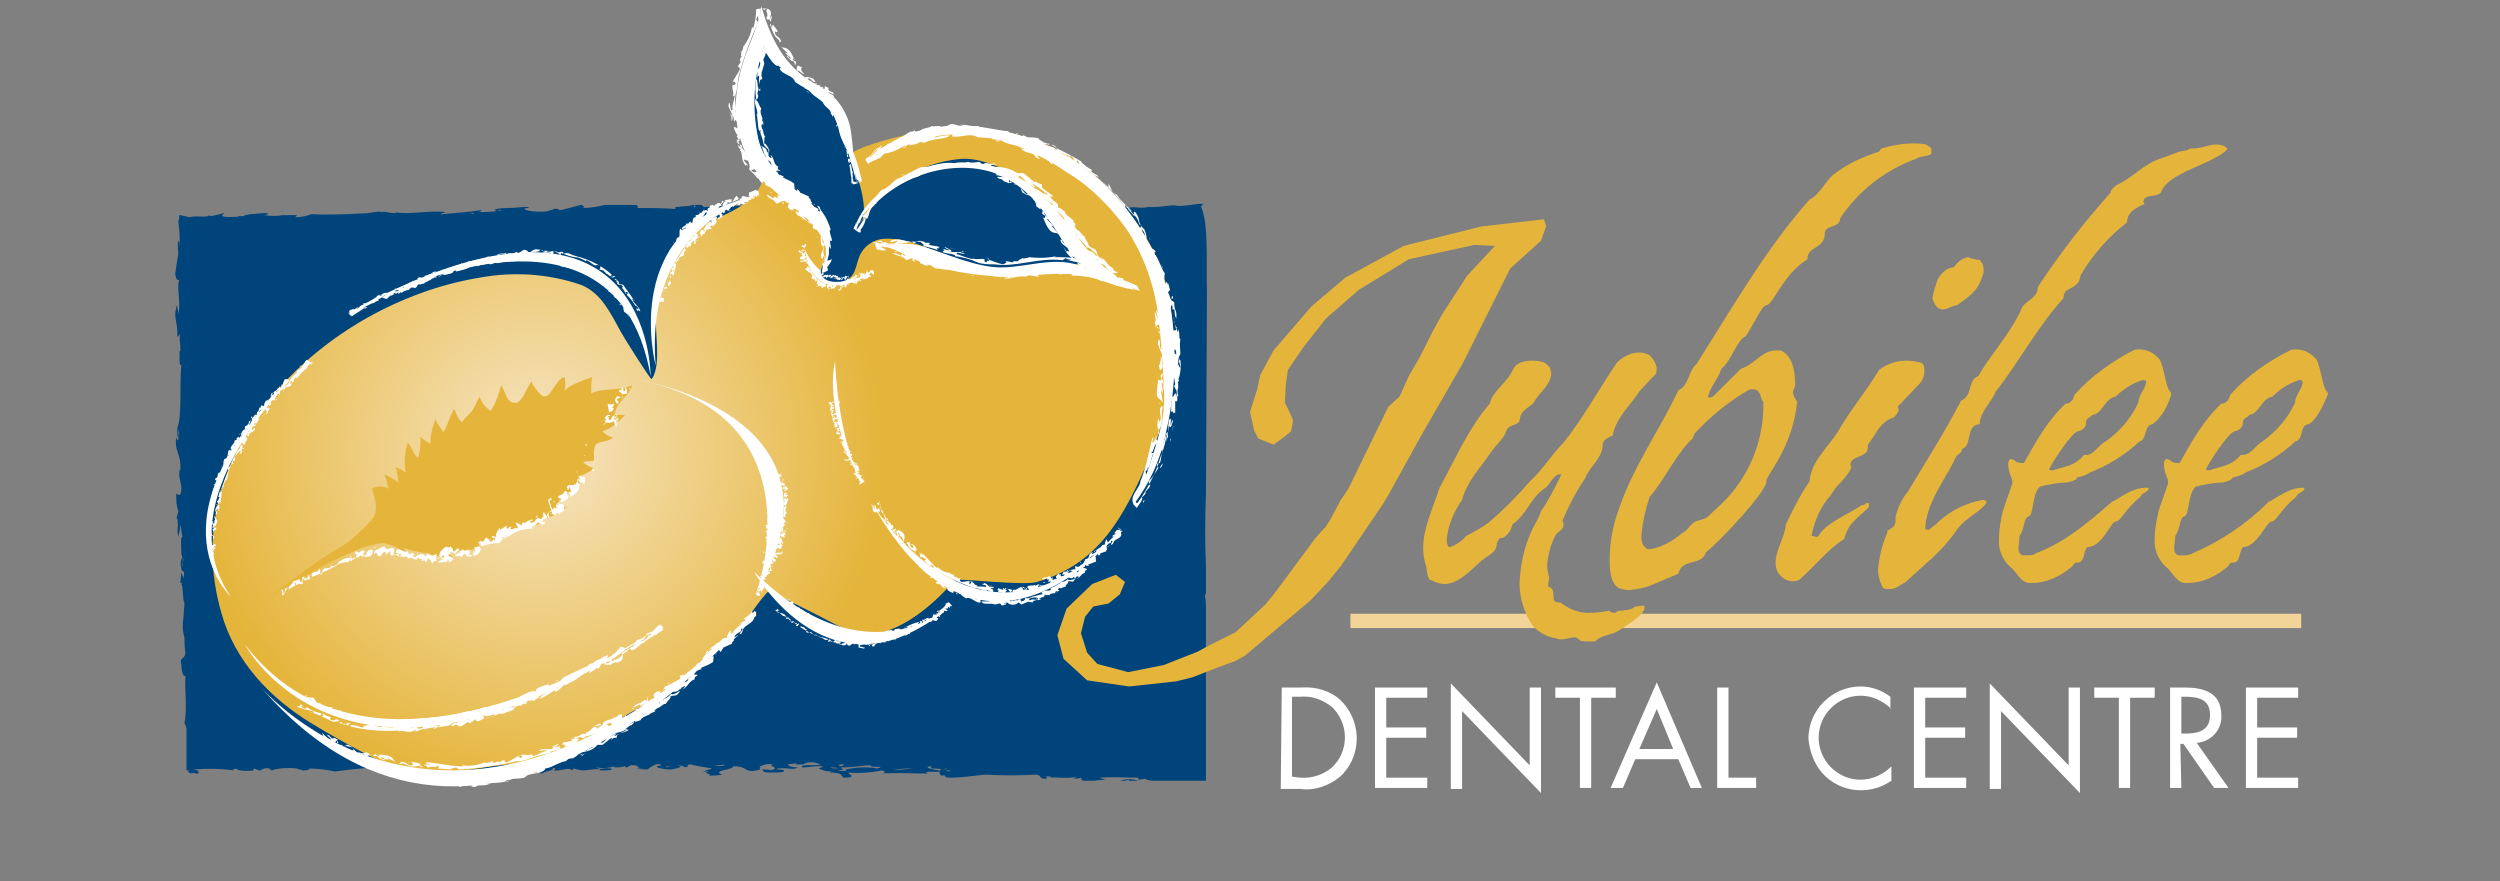 <svg xmlns="http://www.w3.org/2000/svg" xmlns:xlink="http://www.w3.org/1999/xlink" id="Layer_1" x="0" y="0" version="1.1" viewBox="0 0 244 86" xml:space="preserve"><rect x="0" y="0" width="244" height="86" fill="#808080" stroke="none"/><style>.st0{fill:#00447c}.st2{fill:#fff}.st4{fill:#e5b53b}</style><path d="M27.5 20.6c-.2 0-.1.1 0 0l.1.1s-.1 0-.1-.1zm.8 0h-.7.7zM103 76.2h.4-.4zm14.8-47.7c-.1-3 .2-6.6-.6-8.4.1 0 .2-.1.2-.2h-.4c-.7.1-1.4.2-2.1.2-.4-.2-1.7.2-2.9.1h.1c-.9.2-1.3-.1-2 .1l-.6-.2c-.4.3-1.3-.2-2 0v.1c-.7.1-1-.1-1.7 0h-.1c-1.5.1-2.3-.1-2.3.1-.5-.2 1.3-.1.7-.4h-.7c-4.7.2-9.4.2-14.1.2-.3 0-.6-.1-.9-.2h-.8c-.5 0-1.1 0-1.6.1h-1c-.4.1-.9.2-1.4.2.3 0 .4-.1.4-.2h-.5c-.8.1-1.6.1-2.4.1.2 0 .4-.1.3-.1-1.1.2-2 0-2.9.1l.2-.1H78c-.1.1-.1.2-.8.1.3 0 .2-.1.2-.1h-.1c-1.4.2-2.9.2-4.3.2.1 0 0-.1 0-.1-1.3 0-2.7 0-4.2.1-.3 0-.2-.2-.4-.2h-.8c-.2.2-2.3.1-1.6.4-1.3-.1-2.6-.1-3.9-.1.5-.1-.2-.3.1-.3H59c-.7.2-1.5.3-2.2.3.5-.1 0-.2 0-.3h-.1l-1.9.5c-.5 0-.1-.2-.8-.1 0 .1-.3.1-.5.2s-2.1.1-2.3-.2c-.2-.1.8-.1.3-.2-.9 0-1 .1-1.9.1-.6 0-1.8.1-1.1.3.4 0-.2-.2.5-.1-.8.2-1.6.2-2.4.2.3 0 .3-.1.4-.2-1.3.2-2.5.3-3.8.4-.1 0-.2.1-.2 0 .1-.1.3-.1.5-.2-1.7-.2-3.6.3-5 0 .2 0 .1.2.1.1-.8 0-.8-.2-1.4-.1 0-.1-.7 0-1.3.1-.2.1-.2 0 0 0-1.8.1-3.7.2-5.5.1-.5.2-1 .3-1.6.3l.2-.2h-1.4c-.6.1-1.2.1-1.8 0 .2 0 .7-.2 0-.2-.4 0-.9.1-1.3.1l-.6.1c0 .2-1.1 0-.6.2-.1-.1-1.8.1-1.6-.2l.2-.2c-.4.1-.9.2-1.3.3-.1 0-.2-.1-.2-.1-.1.3-1.2 0-1.9.2l-.9-.2h-.1c0 .2 0 .4-.1.6.1.8.2 1.6.1 2.4 0-.2 0-.5-.1-.5-.1.4 0 .9 0 1.3-.1.6-.2 1.2-.3 1.9.1.8.3.6.4.6-.3.8.2 2.4-.1 3.3 0-.3-.2-1.2-.2-.5-.3.8.2 1.5.1 2.8l.3-.3c-.2.5.2 1.8-.1 1.7.1.4-.1 1.5.2 1.3-.2 2 .1 4.9-.4 6.2 0 .3 0 1 .1.9.1-.5-.1-.7 0-.8 0 .3.1.3.1.3-.1.6-.1 1.1-.3.5-.2 1.4.5 1.5.4 3.2-.1-.1-.1 0-.1.6l.2 1c0 1.2-.3.7-.5.7 0 .6 0 1.1.2 1.7l-.2.8c.2-.5.1.5.2.8v-.3c-.1.4-.1.8 0 1.2.1-.4.2-.8.2-1.2.1.3.1.8.2 1.2-.2-.1-.1 1-.1 1.5s.2.6.2.8c-.1 0 0 .9-.1.5 0-.2.1-.4 0-.8-.2.3-.2.7-.1 1.1.1.6.4-.2.2 1 0-.2-.1-.4-.2-.6l-.1 1h.2c0 .1-.1 0-.1.1.2.3.1 1.6.3 1.8 0 .5-.1 1.1-.1 1.6v-.1c-.1.6-.1 1.3.1 1.9 0 .5 0 1 .1 1.5-.1.8-.6.3-.4 1.2 0 .8.3 1.3.4 1-.1 1.5.2 3.3-.1 4.7.1.2.1.1.2.5v4.1h.4c-.6.1 0 .2 0 .3.5-.2.6.2.8-.1-.1-.2 0-.2-.6-.3 1.4-.1 2.7-.1 4.1.1-.4-.1-.1-.1.2-.2-.1.2.9.3 1.6.2l.1-.2.5.2c.3 0 .3-.3 1-.2 0 .1.1.1.2.2.5-.2 1.5-.3 2.4-.2l.7.2c.4 0 1-.2.3-.2.9 0 1.9.1 2.8.3 2.9-.4 5.9-.6 8.9-.4l-.1.1c.8.1.4-.2.9-.1-.2.1.6.2 0 .4.7 0 1.4 0 2.1-.2.1-.1-.6.1-.4-.1s1.5.1 1.7-.1c.3.1.1.2-.1.3l.7-.1c.8.3-1.9.5-1 .8h.6c.6.2-1.6.3-.1.3.7-.1 1.2-.4.7-.5 1.4-.1.7-.5 2.2-.5.4.1-1.2 0-.9.2.7.1 1.4.1 2.1 0-.7-.1-.1-.3.3-.3.8.1-.5.2.6.2.2-.1 1.2-.2.3-.3.4-.3 1.1.1 1.7-.1.4.2-1.1.5.1.6-.2-.2 1.5-.3.8-.6.5.1.5.2.2.3.7.1 1.6-.4 1.8 0l.2-.2c.2.1.5.1.8.2.6 0 1.9-.3 1.8 0 .2 0 1.5 0 1-.2-.8-.1-1 .2-1.4-.1.6.1 1.1.1 1.7-.1l.1.1c.4 0 .8 0 1.1-.2-.2.1-.1.2.1.2l.3-.2c1.2-.1.3.3 1.4.3h-.8c.4.1.7.1 1.1.1.2-.2.6-.4.8-.5.7-.1.3.2.9 0l-.8.2c-.1.1.6.3 1.4.3.6-.1 1.4-.3.5-.4.4 0 1 .1.7.2 1-.1-.1-.2.7-.3.3.1 1.4.3 2.1.4l-.9.3h.6c-.8.2.4.2 0 .4.4 0 .8 0 1.3-.1-1.2-.4 1.3-.5 1-.8 1.6-.1 1 .8 2.7.3-.2-.1.2-.2-.1-.3h-.4.4c.5-.1.5-.3 1.4-.2-.9.1.9.3-.3.6.1-.1-.7-.1-.9-.1.4.1-.1.3.9.3.6 0 1.5 0 1.3-.2s-1 0-.6-.2c1.2-.1 1.4.2 2-.1-.8 0-1-.2-1-.3l.9-.1-.2.1c1.5.1.4-.2 1.8-.2l.7.2c-.3.2-2.1-.1-1.8.3.9 0 1.2-.2 2.1-.1l-.5.2c.6.3 1.3.4 2 .2.7-.1.2-.1.2-.3 1.5 0 1.9-.2 2.9-.2-.2.3 1.7 0 .6.3-1-.2-2.1-.1-3.1.1.5.3-1.2 0-1.5.3 1.2 0 1.1.3 1.3.5.3 0 .6 0 .8-.1.1-.2-.3-.2-.3-.4 1.1.1 2.2 0 3.3-.2.4.1.3.3-.2.3 1.6-.1 3.2 0 4.7 0-.8-.3 1-.1 1.1-.2v-.1c-.8-.1-1.5-.3-1-.4.5 0 0 .1.2.2.3 0 .7 0 1 .1.2 0 .4-.1.6-.1-.2.1-.4.1-.6.1-.2.1-.2.1-.2.2s.1 0 0 .1.2.2.1.3c1-.1-.1.2 1 .2s2.3-.2 3.4-.3c1.6.1 3.3.1 4.9 0 .7.1.2.4.9.4s-.6-.3.6-.2l-.1.1c.4-.1 2.3.2 2.7-.2l-.4.3c.2 0 .4 0 .7-.1 0 .1.3.2-.1.2.1 0 .3.1.4.1h.8c.4 0 .8-.1 1.3-.1l-.6-.2c1.5-.1 2.4 0 3.8 0v.2l.8-.1c-.2.1.3.2.8.2h-.2 5.2V59.4c0-.4 0-.8-.1-1.2 0-.2 0-.2.1-.2v-2.8c-.1-2.1-.1-4.5 0-6.9l.1-19.8zM17.4 32.2v-.5.5zm28.4-11.4c.5-.1.4.1.5.1-.5 0 .2-.1-.5-.1zm19.3 54.1c-.3-.1 0-.1.3-.1l.2.1c-.2-.1-.3-.1-.5 0zm2.6-54.7l.1-.2.1.2h-.2zm3 54.5c-.4.1-.7.1-1.1 0 .3.1 1.3-.2 1.1 0zm11 .3c-.2 0-.5 0-.7-.1h-.1.1c.2 0 .8 0 .7.1zm.4-.2c-.4-.1-.3-.2.3-.2 0 .1-.2.1-.3.2zm5.1.4c.6-.2 1.3-.2 1.9-.2l-1.9.2zm5.4.1s-.3-.1-.4-.1h.7c-.2 0-.1 0-.3.1zm16.7.9h.5l.4-.1v.1h.9c-.6-.2-1.2-.2-1.8 0z" class="st0"/><radialGradient id="SVGID_1_" cx="92.343" cy="24.617" r="47.19" gradientTransform="matrix(.997 -.082 -.082 -.997 -37.451 76.27)" gradientUnits="userSpaceOnUse"><stop offset="0" stop-color="#f7e6c6"/><stop offset=".71" stop-color="#e5b53b"/></radialGradient><path fill="url(#SVGID_1_)" d="M46.8 27.1C31.7 29.6 17 43.8 21.6 59.8c1.3 4.7 4.7 8.3 8.8 10.8 1.8 1.1 3.8 2.2 5.7 3.2 3.5 1.8 7.4 1.8 11.2 1.1 3.2-.5 7.1-.4 10-2 .9-.7 1.7-1.4 2.5-2.2 1.5-1.2 3.4-1.9 5-3 2.2-1.6 4.3-3.3 6.3-5.1 1.5-1.4 2.4-3.3 3.8-4.8.2-.2 4.8 2.2 5.4 2.5 1.9 1 3.6 2 5.9 1.4 2.7-.8 5.2-3 7-5.1.1-.2 6.7.6 8 .2 6.2-1.8 8.5-6.5 10.9-11.9 1.9-4.3 2.7-9 2.3-13.6-.4-4.6-1.8-7.5-4.7-11.2-1.5-1.9-3.3-3.5-5.3-4.9-3.3-1.8-7.1-2.8-10.9-2.9-1.2 0-11.6 1.8-11.2 3.7-.4-1.8-1.6-3.3-3.2-4.2-.4-.3-4.6-2.2-4.4-2.6-1.3 2.7.6 5.5-.2 8.2-1 3.6-6.2 3.8-8.5 6.3-1.3 1.5-1.5 4.2-1.9 6.1s.6 5.7-.5 7.2c-.1.1-2.8-4.2-3-4.6-1-1.8-1.9-3.8-3.9-4.6-3.2-1.1-6.6-1.3-9.9-.7z"/><path d="M63.5 36.7s.1-22.5-29.6-6.1c0 0 25.9-14.8 29.6 6.1z" class="st2"/><path d="M61.4 30.9l-.1-.2h-.1zM61.2 30l-.2-.2c-.2.3-.2.1-.1.6.1.1.4.4.5.2s-.2-.2-.3-.3c.1 0 .2.2.4.2-.1-.3-.2-.1-.3-.4V30z" class="st2"/><path d="M60.8 29.9h.2c-.1 0-.3-.1-.2 0zM60.6 29.8c-.1-.2.1-.1.1-.1h-.3l.2.1zM60.2 29.2zM59.9 28.9c0 .1.1.1.2.2 0-.1.2-.1.2 0s0 .2.2.3v-.2c-.2-.2-.4-.3-.6-.3zM60.2 29.2zM60.4 29.5h.1zM59.4 28.5c.2-.1.3.3.4.3-.2-.2-.2-.4-.1-.5l-.2-.2c-.1 0-.1.2-.1.4zM59.3 27.8zM58 27.2l.7.2c-.1 0-.1.1-.2 0 .2.2.3.1.5.3 0 .2-.3-.3-.3 0 .1.1.3.2.5.2l.1.3.1-.2c0-.1-.3 0-.2-.2s.1 0 .2 0c-.2-.1-.3-.4-.6-.6s-.6 0-.8 0zM58.1 27v-.1l-.1.1zM57.3 26.8l.4.1v.1l.1-.1c0-.2-.4-.2-.6-.2-.4-.3.1-.1 0-.3.1.1.1.1.3.2-.2-.3-.6-.3-.8-.3 0 0 0 .1.1.1h-.2c.2.2.3.3.7.4z" class="st2"/><path d="M57.8 27.1l-.1-.1s0 .1.1.1zM56.6 26.2zM56.7 26.5l-.2-.1v.1h.2zM47.7 25.3c0 .1.1.1.3.1 0 .1-.2.1-.3.2.2 0 0 .1.1.2.3 0 .4-.2.7-.2v.1c.4-.1.8-.2 1.3-.2.3 0 .6 0 .9-.1 1.2 0 2.5.1 3.7.4l.2-.1c0 .1.3.1.2.2h-.2c.2.2.7.1 1 .3 0 0 0-.2.1-.2-.2.1.3 0 .3.3.3.2.1-.2.4 0 .1-.1-.3-.2-.3-.3.1-.1.3.1.3 0-.8-.2-1.6-.4-2.4-.4l.1-.1c-.5 0-1-.1-1.5-.3.1.1-.6-.1-.6.1-.1 0-.2-.1-.3-.1v.1c-.2 0-.2-.1-.4-.1.2.1 0 .1-.1.2l-.9-.3c0 .1.1.1.1.1-.2 0-.1.1-.2.1s-.2-.1-.2-.2c-.3 0-.4.2-.7.2l.1.1h-.9c-.2-.1.3-.1.4-.2-.1 0-.2 0-.3-.1l-.5.3c.2-.1-.2-.1-.4-.1zM48.7 25.1h.1-.1zM47.7 25.3zM49.8 25.5h-.1z" class="st2"/><path d="M50 25l.3.1s-.1-.1-.3-.1zM52.2 25.1c-.1 0-.1 0 0 0zM48.3 25.1l-.3.1v.1zM43.2 26.8c.3.1.6-.1.8-.1.5-.2 0-.3.5-.5v.3c.5-.1 1-.2 1.5-.5 0 0 .1 0 0 .1.3-.1.1-.4.5-.4-.4.2.2.1.1.3h-.1c.3-.1.5-.2.8-.2 0-.1-.2-.2.1-.2-.1 0-.1-.1-.1-.2-.2.1-.4.1-.5.2-.2-.1.1 0-.1-.1l-.2.1c-.2 0 .1-.1-.1-.1-.1.1-.2.2-.4.2-.1.1-.3.1-.2.2l-.2-.1v.1c-.4 0-.6-.2-1.1.1.1 0 0 .1 0 .1.2 0 .2-.1.4-.2s-.2.3 0 .3c-.3-.1-.5.1-.7-.1-.3.1-.4.2-.7.2 0 .2-.3 0-.5.2h.2c.2.1.1.2 0 .3v-.1c0 .1-.3.2-.4.3.2 0 .3-.2.5-.3 0 0 0 .1-.1.1zM46.3 25.6zM41.7 27c-.2 0 0-.1-.2-.1s.3.1.1.3c-.2 0-.3.1-.4.2.1-.1 0-.2-.1-.3s-.3 0-.4.1c.3 0-.2.2.1.2 0 .1-.2.3-.4.2s.1-.1.2-.1-.2 0-.3-.1c-.2.3-1.2.6-.8.8.1 0 .2-.1.3-.1-.3.1 0-.1 0-.2.2 0 .3-.2.3-.1l-.1.2c.7-.2 1.6-.5 2.3-.8l-.3.1c0-.1.2-.1.3-.2l-.3-.2c.1 0 .2-.1.2 0 .1-.1 0-.1-.1-.2.2-.1.3 0 .5-.2-.5 0-.3.2-.8.3l-.1.2zM42.6 26.6l-.1.2.2-.1zM42.6 27.1V27c-.2 0-.2.1 0 .1z" class="st2"/><path d="M40.1 27.5l-.2.1h.1l.1-.1zM38.6 28.7c.3-.2.5-.3.8-.4.1-.2-.2-.2-.1-.3-.2 0-.1.2-.3.4-.1-.1-.3.1-.5.2.1 0 .1 0 .1.1z" class="st2"/><path d="M37.3 28.8c-.2 0-.3.2-.4.2s.1-.1.2-.2c-.1-.1-.2.1-.4.1 0 0 .1 0 .1.1-.4.1-.2.2-.7.4-.1.1-.1.1-.1.2h-.6s.2.1.3.2c-.6.1-.5.3-.9.3 0 0 .1-.1.2-.1-.1-.1-.3.2-.5.2v-.1c0 .2-.8 0-.2.7v.1c.4-.3.8-.5 1.2-.8h.2c.4-.4-.5.2-.3-.2.2.2.2-.2.5-.3s-.2.2 0 .2c0-.2.1-.1.3-.2 0 .1.3-.1.3 0l.4-.5c.1 0 .3 0 .4-.1-.3.1 0-.2-.4-.1-.6.4-1.2.7-1.8 1 0 .2-.4.2-.4.4l-.2-.1c-.3.2.1 0 .1.2s-.3.1-.3 0c-.3.1 0 .1-.1.2s-.5-.4 0 .2c.9-.6 1.8-1.1 2.8-1.5l-.1-.1c.5-.1.6-.6 1.1-.5v-.1c0 .1.2.1.1.3l.4-.2h-.2c.1-.1.3-.2.4-.1.3-.3-.3-.1-.4-.2-.4.4-.6 0-1 .3-.4.1 0 0 0 .1zM38 28.9zM37.1 29.1l.1-.1-.1.1zM38.6 28.5h-.1zM38.7 28.1l-.2.1h.1zM38.5 28.6zM42 27.1z" class="st2"/><path d="M50.8 24.9c.3 0 .5-.1.8-.2v.1c.1 0 .6-.1.3-.3l-.1.1c-.3.1-.2-.1-.5-.2s-.5.3-.7.3-.1 0-.1-.1c-.3 0-.4.2-.5.3-.1-.5-.8.2-1.2 0-.3.1-.6.1-.9.2.1-.1-.3 0-.3-.1 0 .3-.9.1-.9.5h-.5l.1-.1c-.2 0-.2.2-.5.1-.4.1 0 .1-.2.3-.4.1-.3 0-.6-.1 0 .2-.2.2-.4.3 0 0 .3 0 .2.1-.5.1-.3.2-.8.4-.3-.1.4-.1 0-.2.2-.2.5-.2.6-.4-.4.1-.8.3-1.2.5-.2.1.1-.1-.1-.1-.4.1-.5.4-.9.4v-.1c-.1.2-.7.2-1 .4.1 0 .1 0 .1.1-.1-.2-.4.3-.9.3.1.1-.2.4-.4.5s-.1-.1-.1-.1c.4 0 .3-.3.5-.5-.2.2-.6.3-.8.5v-.1c-.3.1-.2.4-.5.4V28c-.7.2-1.4.6-2 1 0 .1.3.1.4.2.3-.2.4-.4.6-.6l.1.1c0-.1.3-.3.1-.3.2-.2.2 0 .4-.1 0 .1-.1.2 0 .4l.2-.2c0 .1.1 0 .1.1.3-.3.5-.2.9-.4l-.2.1c0-.1.1-.1.2-.2s.2 0 .4 0 .2-.3.4-.4c0 .2.4-.1.5 0 0-.2.4-.2.4-.3s.3-.1.3 0l-.1-.2h.1c.1 0 .1-.1.2-.1l-.1.1c.3-.1.4-.4.7-.4 0-.1.4-.2.2-.4.1 0 .1.2.4 0 .1-.2.3 0 .5-.2l-.2.2c.2 0 .4-.3.7-.3l.1.1c.1-.1.2-.2.3-.1V26c.2-.1.5-.1.8-.1l.2-.3c.4.1.8-.1 1.1-.4h.3l-.1.1c.2 0 .4 0 .5-.2s.2.1.3.1c.4-.3 1.2 0 1.3-.4-.2 0-.5 0-.8.1.1 0 0-.1.1-.1.3-.1.5 0 .8-.1v.3c.5.1 1-.4 1.4-.1z" class="st2"/><path d="M46.8 25.5h.3l-.1-.1zM47 25.4h.2-.2zM51.7 24.8h.3c-.1-.1-.2-.1-.3 0zM52 24.7h-.1zM58.5 26.3l.4.1c0 .1.4.3.2.3.3 0 .5.5.6.1-1-.9-2.2-1.5-3.5-1.8h.2c-.7 0-.8-.5-1.5-.2l.1-.2c-.3-.1-.6.2-.9-.1v.1l-.2-.1c-.2.1-.4.1-.6 0 0-.1.1 0 .2 0-.1-.1-.3 0-.5 0s0-.1 0-.1c-.5 0-.7-.2-1.1.1 0 0 .1.1-.1.1.3 0 .6 0 .9-.1h-.1c.3-.3.2.1.6 0-.1.1-.3.1-.3.1.4.2.7-.1.9.2h.3c-.1 0-.1-.1-.2-.1.1 0 .2-.1.2-.2.1.1.2 0 .3.1s-.2.1-.2.1h.2c.2 0 .2.2.3.2s-.1-.1.1-.2c.5.2 1 .4 1.5.4-.2 0-.1.1-.3 0 0 0 .3.1.3 0 .3.1.6.2.9.4v-.1c.3 0 .5.4.9.5.1 0 .3-.1.5.1 0 .3-.1.2-.1.3z" class="st2"/><path d="M59.8 27h-.2c.1.1.3.1.4 0s-.2-.1-.2 0c-.1 0-.1 0 0 0zM61.7 29.2h.1c-.3-.5-.8-1.1-.9-1.3s-.3-.1-.5-.2v-.2c-.1 0-.4-.5-.4-.2 0 0 .2 0 .2.1h-.1l.2.2h-.1c.2.4.4 0 .6.4l-.1.1c.2.2.3.4.4.6 0 0 .1 0 0-.1s0-.1.1-.1c.4.3-.1 0 0 .3.3.3.8.9.8 1.1 0-.2.2 0 .3.2s-.1 0-.2 0l.1.3c0-.2.2-.1.3 0-.1-.5-.6-.7-.8-1.2z" class="st2"/><path d="M61.9 29.3l-.1-.1.1.2zM22.5 58.2s-9-8.2 7.8-23c-.1 0-14.7 12.9-7.8 23z" class="st2"/><path d="M20.7 53.9l.1-.1-.1-.1zM21.1 53.3l-.1-.2c-.3.1-.2 0-.4.3.1.1.2.3.3.3s-.1-.2-.1-.3c.1 0 .1.2.2.2.1-.2-.1-.1-.1-.3h.2zM20.7 53h.1c0 .1 0 0-.1 0zM20.7 52.9c0-.1.1 0 .1 0l-.2-.1.1.1zM20.7 52.4c0-.1-.1 0 0 0z" class="st2"/><path d="M20.6 52.1c-.1.1 0 .1 0 .2.1-.1.2 0 .2.1s-.1.1 0 .2l.1-.2c0-.1-.2-.2-.3-.3zM20.7 52.4zM20.7 52.7h.1zM20.7 51.7c.2 0 0 .3.1.3 0-.2.2-.3.3-.3v-.2c-.2 0-.3.1-.4.2zM21.2 51.3zM20.9 50.3l.1.5c-.1 0-.1 0-.1-.1 0 .2.1.2 0 .4-.2 0 0-.3-.2-.2 0 .1 0 .3.1.4l-.1.2h.2c.1-.1-.1-.2 0-.2s.1.1.1.1c0-.1.2-.3.2-.5s-.2-.4-.3-.6zM21.2 50.3h-.1zM21 49.8l.1.3H21l.1.1c.2-.1 0-.3 0-.4.2-.3.1 0 .3-.1 0 .1-.1.1-.1.2.2-.2.1-.4.1-.6 0 0-.1 0-.1.1v-.1c-.2.1-.2.2-.3.5zM20.9 50.2v-.1.1zM21.4 49.3zM21.2 49.3v-.1h-.1zM23.9 43.7c-.1 0-.1 0-.2.1-.1-.1 0-.2 0-.3-.1.1-.1-.1-.2-.1-.1.2 0 .3-.2.5h-.1c-.1.3-.2.6-.4.8-.1.2-.2.4-.2.6-.4.8-.7 1.6-1 2.4l.1.2c-.1 0-.1.2-.2.1l.1-.2c-.2.1-.2.5-.3.7 0 0 .2 0 .2.1-.2-.1-.1.3-.3.3-.1.2.2.1.1.3.1 0 .1-.2.2-.2s-.1.2 0 .2c.1-.4.1-1.1.2-1.7l.1.1c0-.4.2-.7.4-.9-.1 0 .2-.4 0-.4.1 0 .1-.1.1-.2h-.1c.1-.1.2-.1.2-.2-.1.1-.1-.1-.2-.2l.6-.5h-.1c.1-.1 0-.1 0-.2s.2 0 .2 0c.1-.2-.1-.4.1-.5.1-.2.3-.3.4-.5.2 0 0 .2 0 .3s.1-.1.2-.1v-.5c.1.3.2 0 .3 0zM23.6 44.3v.1-.1zM23.9 43.7z" class="st2"/><path d="M22.8 44.7h.1v-.1zM23.2 45.1l-.2.1s.1 0 .2-.1zM22.5 46.4c.1 0 0-.1 0 0zM23.8 44.1V43.8zM25.3 40.6c-.2 0-.3.3-.4.4-.2.3.2.2 0 .5l-.2-.2c-.2.3-.5.7-.5 1.1 0 0-.1 0-.1-.1-.1.2.3.3 0 .5 0-.3-.2 0-.3-.2-.1.2-.2.5-.2.6s.2 0 .1.2h.2c0-.2.1-.2.1-.4.1 0 0 .1.1 0v-.2c.1-.1 0 .1.1 0 0-.1 0-.2.1-.3 0-.1.1-.2 0-.2h.2-.1c.2-.2.5-.2.5-.5-.1 0-.1 0-.1-.1-.1.1 0 .2-.1.3-.1 0-.1-.3-.2-.2.2-.1.2-.3.4-.2.1-.2.1-.3.3-.5-.1-.1.2-.1.1-.3l-.1.1c-.1 0 0-.1 0-.2h.1c-.1-.1.1-.3 0-.4s-.1.2-.1.4c.2 0 0 0 .1-.1zM24.4 42.8zM26.1 39.9c.1-.1.1.1.2 0s-.2 0-.3-.2c.1 0 .1-.2.1-.3s.2.2.2.2l.2-.2c-.2.1.1-.2-.1-.1-.1-.1 0-.3.1-.3s0 .1 0 .1.1-.1.3 0c0-.3.5-.8.1-.9-.1 0-.1.1-.1.2.2-.1.1.1.1.2s-.1.2-.2.1v-.2c-.4.4-.8.9-1.1 1.3l.1-.2v.3h.3c-.1 0-.1.1-.1.1 0 .1.1.1.2.1-.1.2-.2.2-.1.3.3-.2 0-.3.4-.5h-.3zM25.8 40.5v-.1l-.1.1zM25.5 40.2c.2 0 .1 0 0 0zM27 39.1v-.2l-.1.1z" class="st2"/><path d="M27.4 37.8c-.1.2-.2.4-.4.5 0 .2.2.1.3.2.1-.1-.1-.2 0-.4.1 0 .1-.2.2-.3h-.1z" class="st2"/><path d="M28.3 37.4c.1-.1.1-.2.2-.3v.2c.1.1.1-.1.2-.1h-.1c.2-.2 0-.2.4-.5v-.2c.3-.1.2 0 .5-.1 0 0-.2-.1-.3-.2.4-.2.3-.3.5-.4 0 0 0 .1-.1.1.1.1.1-.2.3-.2l.1.1c.1-.1.2-.3.4-.4v.1c-.7-.9-.6.2-.9.2h-.2c-.2.3.3-.2.3.1-.2-.2-.1.2-.3.3s.1-.2 0-.2c.1.1 0 .1-.1.2-.1-.1-.2.2-.2 0l-.1.5c-.1 0-.2.1-.2.2.2-.2.1.2.3.1.3-.4.6-.7 1-1-.1-.2.2-.2.2-.4l.2.1c.2-.2-.1 0-.1-.1.1-.1.2-.1.3 0-.3-.5 0-.1-.1-.1l-.5-.2c-.5.6-1 1.2-1.6 1.7h.1c-.3.2-.2.6-.6.7v.2c0-.1-.2-.1-.2-.2l-.2.2.2-.1c0 .1-.1.2-.2.2h-.1c-.1.3.3 0 .4.1.1-.4.4-.1.6-.4s0-.1-.1-.2zM27.8 37.5zM28.4 36.8c0 .1 0 .1 0 0zM27.5 37.9zM27.6 38.2h.1l-.1-.1zM27.6 37.4zM25.7 39.4z" class="st2"/><path d="M21.9 44.8c-.1.2-.1.4-.1.6 0 .1 0 .4.1.3v-.1c0-.2.2-.1.3-.2s-.1-.4 0-.6.1 0 .1 0c.1-.2 0-.3 0-.4.5.2.2-.6.6-.6.1-.2.2-.4.2-.6 0 .2.1-.2.2 0-.2-.2.5-.4.2-.7l.3-.2v.1c.1-.1 0-.3.2-.2.2-.2-.1-.1 0-.3.2-.2.2-.1.4-.1-.1-.1 0-.2.1-.4 0 0-.2.2-.2 0 .2-.2.1-.3.2-.6.3 0-.2.3.1.1 0 .2-.1.3-.1.5.2-.2.3-.5.5-.8.1-.1 0 .1.1 0 .3-.2.1-.5.4-.6v.1c0-.2.4-.4.5-.6-.1 0-.1 0-.1-.1.2.2.1-.4.5-.5-.1-.1 0-.3.1-.5s.1 0 .1.1c-.3.1 0 .3-.1.5 0-.2.3-.3.3-.5l.1.1c.2-.2-.1-.4.2-.5v.1c.4-.4.9-.7 1.1-1.1 0-.1-.3-.1-.4-.1-.1.2-.2.4-.2.6l-.1-.1c0 .1-.1.3.1.3 0 .2-.2 0-.2.2-.1-.1 0-.2-.1-.3l-.1.2c0-.1-.1 0-.1 0-.1.3-.3.2-.5.5l.1-.1c.1.1 0 .1 0 .2s-.2 0-.3.1 0 .3-.1.4c-.1-.1-.3.2-.4.1.1.1-.2.3-.1.4s-.1.2-.2.1v-.1l-.1.1c-.1.1 0 .1-.1.2s0-.1 0-.1c-.2.2-.1.5-.3.5 0 .1-.1.3 0 .3-.1 0-.2-.1-.3.1s-.2.1-.2.3v-.3c-.1.1-.1.3-.2.5h-.1c0 .1 0 .2-.1.2h.1c-.1.1-.2.3-.4.3v.3c-.3.1-.4.5-.4.7-.1.1-.2.2-.2.1v-.1c-.1.1-.3.2-.2.3s-.1 0-.2.1c0 .4-.6.6-.3.9.1-.1.2-.3.3-.5 0 .1.1.1 0 .1s-.3.2-.3.5l-.2-.1c-.3.2 0 .8-.5.9z" class="st2"/><path d="M23.5 42.3l-.2.1h.1zM23.4 42.4v.1-.1zM21.7 45.4l-.1.2c0-.1.1-.2.1-.2zM21.6 45.6l.1-.1zM20.4 50.1l.1.3c-.1 0 0 .3-.1.2.1.2 0 .5.2.4 0-.8.2-1.8.4-2.6v.2c0-.5.4-.5.1-1l.2.1c.1-.2-.2-.5.1-.6h-.1l.1-.1c0-.1 0-.3.1-.4.1 0 0 .1 0 .1s0-.2.1-.3.1 0 .1 0c.1-.3.3-.4.2-.8 0 0-.1 0-.1-.1-.2.2-.2.4-.2.6V46c.2.3-.1.1-.1.4-.1-.1 0-.2-.1-.3-.3.2 0 .5-.4.6v.2l.1-.1c0 .1.1.2.1.2-.1 0 0 .1-.1.2s-.1-.1-.1-.2v.2c0 .1-.2.1-.2.1s.1 0 .2.1c-.2.3-.3.7-.3 1.1 0-.1-.1-.1 0-.2 0 0 0 .2.1.2 0 .2-.1.5-.2.6h.1c.1.2-.2.4-.1.7 0 .1.2.2.1.4-.3 0-.2-.1-.3-.1zM20.4 51.2l-.1-.1c0 .1.1.2.2.2s0-.2-.1-.1zM20.5 53.1h.1c0-.4-.2-.9 0-1s-.1-.2-.2-.3l.1-.1c-.1-.1.1-.4-.1-.3 0 0 .1.1.1.2h-.1v.2l-.1-.1c-.1.2.3.2.2.5h-.2c0 .2.1.3 0 .5 0 0 .1 0 0 0l.1-.1c.2.3-.1 0-.1.2.1.3.3.7.2.9.1-.1.2 0 .3.2s-.1 0-.2 0 0 .1 0 .2c.1-.1.2-.1.3.1 0-.6-.4-.8-.4-1.1z" class="st2"/><path d="M20.7 53.2l-.1-.1v.1zM23.9 62.9s10.3 19.5 40.9-2c0 0-27.5 19.5-40.9 2z" class="st2"/><path d="M29.7 67.9l.2.1.1-.1zM30.4 68.7l.4.1c0-.4.2-.2-.2-.7-.2 0-.6-.1-.7 0s.4 0 .5.2c-.1.1-.3-.1-.5 0 .3.3.2 0 .5.2v.2z" class="st2"/><path d="M30.9 68.6l-.1.1c.1 0 .3 0 .1-.1zM31.1 68.6c.2.1 0 .1 0 .1l.3-.1h-.3zM32 69h0zM32.5 69.1c-.1-.1-.2-.1-.4-.1.1.1-.1.2-.2.1s-.1-.2-.4-.2l.2.2c.3.1.5.1.8 0zM32 69h-.1.1zM31.6 68.8h-.1v.1zM33.2 69.3c-.1.2-.5-.2-.6 0 .3.1.5.3.4.4h.3c.2 0 .1-.2-.1-.4zM33.7 70.1zM35.5 70l-.8.1c.1-.1.1-.1.2-.1-.3-.1-.4 0-.7 0 0-.2.5.1.4-.1-.2-.1-.5-.1-.7 0l-.3-.2v.3c.1.1.3-.1.3.1s0-.1-.1-.1c.2 0 .5.3 1 .4s.4-.3.7-.4zM35.5 70.3v.1-.1zM36.4 70.1l-.4.1-.1-.1c0 .1-.1.1-.1.2.2.2.5 0 .8 0 .6.2 0 .1.2.3-.1 0-.3-.1-.4-.1.3.3.8.1 1 .1-.1 0-.1-.1-.2-.1h.2c-.3-.3-.6-.4-1-.4z" class="st2"/><path d="M35.7 70c.2 0 .2 0 .2.1s-.1-.1-.2-.1zM37.5 70.5zM37.2 70.3h.3l-.1-.1s-.2 0-.2.1zM48.3 69.3c0-.1-.2-.1-.4 0 0-.1.3-.2.4-.3-.3 0 0-.1-.1-.2-.3.1-.4.3-.8.3l-.1-.1c-.5.2-1 .4-1.5.4-.4.1-.7.1-1.1.3-1.5.3-3 .4-4.5.5l-.2.2c-.1-.1-.4 0-.3-.1h.3c-.3-.2-.9 0-1.3 0 0 0 .1.2 0 .3 0-.2-.5 0-.6-.3-.4-.1 0 .2-.4.2 0 .1.4.1.5.2-.1.1-.4-.1-.4.1 1 0 2-.1 3-.3l-.1.1c.6-.1 1.2-.1 1.8 0-.1-.1.8 0 .7-.3h.4v-.1c.3 0 .2.1.5 0-.2-.1 0-.2.1-.3.4.1.8.1 1.1.2 0-.1-.1-.1-.2-.1.2 0 .2-.1.2-.2s.2.1.2.2c.4 0 .5-.4.8-.3l-.1-.1c.4-.1.7-.1 1.1-.2.2.1-.3.2-.5.3h.3c.2-.1.4-.3.6-.5-.1.3.5.1.6.1zM47.2 69.7l-.2.1.2-.1zM48.3 69.3zM45.8 69.4h.1z" class="st2"/><path d="M45.6 70.1l-.3-.1c0 .1 0 .1.3.1zM43 70.4c-.1 0 0 .1-.1.1.2 0 .2-.1.1-.1zM47.6 69.6l.3-.1.1-.1zM53.6 66.8c-.3 0-.7.2-1 .3-.6.3 0 .3-.5.6v-.3c-.7.2-1.3.5-1.8.9 0 0-.2 0 0-.1-.4.1-.1.5-.6.6.4-.3-.2-.1-.1-.4h.1c-.3.2-.7.3-1 .4 0 .1.2.1 0 .2.1 0 .1.1.1.2.3-.2.5-.2.6-.3.2.1-.1.1.1.1l.2-.2c.2 0-.2.2.1.1.1-.1.3-.2.4-.3v.1c.2-.1.4-.1.3-.3l.2.1-.1-.1c.5-.1.7.1 1.3-.2-.2 0 0-.1 0-.1-.3 0-.3.2-.5.3-.1-.1.3-.4 0-.3.3 0 .6-.2.8 0 .4-.1.5-.3.9-.4 0-.2.3 0 .5-.3h-.2c0-.1.1-.1.2-.2s0 0 .1.1c0-.2.4-.3.4-.4-.2.1-.4.2-.5.4-.1-.3-.1-.4 0-.5zM50 68.7zM55.3 66.4c.2-.1 0 .1.2.1.2-.2-.3-.1-.2-.3.2 0 .3-.2.4-.3-.1.1.1.3.1.3s.3-.1.5-.2c-.4.1.3-.2-.1-.2 0-.1.3-.3.5-.3s-.1.1-.2.2.3 0 .4.1c.2-.4 1.4-.9.9-1-.2 0-.2.1-.3.2.4-.1.1.2.1.2-.2 0-.4.2-.4.1l.2-.3c-.8.3-1.9.9-2.8 1.3l.4-.2c0 .1-.2.2-.3.3l.3.1c-.1 0-.2.1-.2 0-.1.2 0 .2.1.2-.3.2-.4.1-.5.3.6 0 .3-.3 1-.4l-.1-.2zM54.3 67l.1-.2-.2.1zM54.3 66.4v.1c.2 0 .2-.1 0-.1z" class="st2"/><path d="M57.3 65.6l.3-.2h-.2c-.1 0-.1.2-.1.2zM59 64.1c-.3.2-.6.4-1 .5-.2.2.2.2.2.4.2-.1.1-.3.3-.5.1.1.3-.2.5-.3v-.1zM60.6 63.8c.2-.1.3-.3.5-.3 0 .1-.1.2-.2.2.2.1.2-.1.4-.1 0 0-.1 0-.1-.1.5-.2.2-.3.9-.5.1-.1.2-.2.1-.2.2 0 .5 0 .7-.1 0 0-.3-.1-.3-.2.7-.2.6-.4 1-.5 0 .1-.1.1-.2.1.2.2.3-.2.5-.3l.1.2c.2-.2.5-.4.7-.5v.1c-.1-1.5-.9.2-1.2.1l-.3.1c-.5.5.6-.3.3.2-.2-.2-.2.3-.6.4-.2 0 .3-.3 0-.3 0 .2-.1.2-.3.3 0-.2-.4.2-.4 0l-.4.7c-.2 0-.3.1-.4.2.3-.2 0 .3.5.1.6-.5 1.3-1 2-1.4 0-.2.4-.3.4-.5l.2.1c.4-.3-.2 0-.1-.2s.6.1.2-.3c-.3.2 0 .1-.1.3h-.2c-1 .8-2.1 1.6-3.3 2.1l.2.1c-.5.2-.7.8-1.3.8l-.1.2c0-.1-.2-.2-.1-.3l-.4.3.3-.1c-.1.2-.3.3-.5.2-.3.3.3.1.5.2.4-.5.7 0 1.1-.5.3-.7-.1-.6-.1-.6zM59.7 63.8zM61.5 63l-.1.1.1-.1zM59 64.2h.1zM59 64.7l.1-.1H59zM59.9 63.8zM55.8 66z" class="st2"/><path d="M45.4 70.2c-.3.1-.6.2-.9.4v-.1c-.2.1-.7.3-.3.4l.1-.1c.4-.2.3.1.6.1s.5-.4.8-.4c.1 0 .1 0 .1.1.3-.1.4-.3.6-.4.2.6.9-.4 1.5-.2.3-.1.7-.3 1-.4-.2.2.4-.1.3.1 0-.3 1.1-.2 1-.7.5-.1 0 0 .6-.2l-.1.1c.3 0 .3-.3.5-.2.5-.1 0-.1.3-.3.5-.1.4 0 .7 0 0-.2.3-.2.5-.4-.1 0-.4.1-.2 0 .5-.2.4-.3.8-.6.3.1-.5.2 0 .2-.3.2-.5.3-.6.6.5-.2.9-.5 1.4-.8.3-.1-.1.2.1.1.5-.1.6-.6 1-.7v.1c.2-.2.8-.4 1.2-.7-.1 0-.1 0-.1-.1.1.3.5-.4 1-.5-.1-.2.2-.5.5-.6.1 0 .1.1.2.1-.5.1-.3.4-.6.7.2-.2.7-.4.9-.7v.2c.4-.2.2-.5.6-.6v.1c.8-.4 1.6-.9 2.2-1.5 0-.1-.4-.1-.5-.2-.2.3-.5.5-.7.8v-.2c0 .1-.3.4-.1.4-.2.2-.2 0-.5.2-.1-.2.1-.3 0-.4l-.2.2c0-.1-.2 0-.1-.1-.3.4-.6.3-1 .6l.3-.1c0 .1-.1.2-.2.2s-.2 0-.5.1-.2.4-.5.6c0-.2-.5.2-.6 0 0 .2-.5.3-.5.4s-.3.2-.4.1l.1-.1v.2c-.1.1-.1.2-.3.2l.1-.1c-.4.1-.5.6-.8.6 0 .1-.4.3-.2.5-.1 0-.2-.2-.5 0-.1.2-.4.1-.5.3l.2-.3c-.2 0-.4.4-.8.5l-.1-.1c-.1.1-.2.3-.4.2l.1.1c-.3.1-.6.2-.9.2l-.2.3c-.5 0-1 .2-1.3.6-.2 0-.4.1-.4 0l.1-.1c-.2.1-.5 0-.6.3s-.2-.1-.4 0c-.4.4-1.4.3-1.5.7.3 0 .7-.1 1-.2-.1.1 0 .1-.1.2-.4.1-.6.1-1 .2v-.3c-.8-.2-1.2.6-1.8.4z" class="st2"/><path d="M50.1 68.7h-.3l.1.1zM49.9 68.8l-.1.1.1-.1zM44.3 70.4c-.1 0-.2 0-.3.1.1 0 .2 0 .3-.1zM44 70.6h.2v-.1z" class="st2"/><path d="M35.8 70.9l-.5.1c-.1-.1-.6-.1-.4-.2-.3.1-.8-.2-.7.1 1.6.4 3.2.5 4.8.4l-.2.1c.8-.2 1.1.3 1.8-.2l-.1.2c.4 0 .7-.4 1.1-.2v-.1h.2c.2-.1.5-.1.7-.1 0 .1-.1 0-.2.1.1.1.3-.1.5-.2s0 .1 0 .1c.6-.2.9 0 1.3-.4 0-.1-.2-.1 0-.2-.4 0-.7.1-1.1.3-.2.3-.2 0-.7.2.1-.1.3-.2.4-.2-.6-.2-.8.3-1.2 0-.1 0-.2 0-.3.1l.2.1c-.1 0-.2.2-.2.2-.2-.1-.2.1-.4 0s.2-.1.3-.2l-.3.1c-.2 0-.2-.1-.4-.2-.2.1.1.1 0 .2-.6-.1-1.3-.1-1.9 0 .2 0 .1-.1.3-.1-.1 0-.4 0-.4.1-.4 0-.8 0-1.2-.2l.1.1c-.3.2-.7-.2-1.2-.2-.2 0-.3.2-.7.1.2.2.4.2.4.1zM34 70.7l.2-.1c-.2-.1-.4 0-.4.1s.2.2.2 0c.1-.1 0 0 0 0zM30.7 69.5c-.1 0-.1 0-.1.1.6.2 1.2.5 1.8.8.2.1.3 0 .7 0l.1.2c.2 0 .6.3.5 0 0 0-.2.1-.3 0v-.1l-.4-.1.1-.1c-.4-.3-.4.2-.9-.1l.1-.2c-.3-.1-.5-.1-.8-.4v.1s.1.1 0 .2c-.6-.1.1-.1-.2-.3-.5-.1-1-.3-1.4-.6.1.2-.2.2-.5 0-.1-.1.1 0 .2-.1l-.3-.2c.1.2-.1.3-.4.2.6.4 1.2.3 1.8.6z" class="st2"/><path d="M30.4 69.6h.1l-.2-.1zM62.3 37.1s21.6 3.4 11.5 20.8c0 0 6.4-17.3-11.5-20.8z" class="st2"/><path d="M75.8 46.2l.1.1h-.1z" class="st2"/><path d="M76.3 46.4v.1c-.3 0-.2.1-.5 0 0-.1.1-.2.2-.3s-.1.2 0 .2 0-.1.2-.2-.1.1 0 .2h.1z" class="st2"/><path d="M76.1 46.6l.2-.1c-.1 0-.2.1-.2.1zM76 46.7c0 .1.1 0 .2 0l-.2.1v-.1zM76.2 47s-.1 0 0 0zM76.2 47.1c-.1 0 0 0 0-.1.1 0 .2 0 .2-.1s-.1 0 0-.1h.2c-.2.1-.4.2-.4.3zM76.2 47zM76.1 46.8h.1z" class="st2"/><path d="M76.2 47.3c.2-.1-.1-.2.1-.2s.2.1.3.1v.1c-.1.1-.2.1-.4 0zM76.8 47.4zM76.5 48l.2-.3-.2.1c0-.1.1-.1.1-.2-.2 0 0 .2-.2.1 0-.1 0-.2.2-.2l-.2-.1h.2c.1 0-.2.1 0 .1.1 0 .1 0 .1-.1 0 .1.2.2.2.3s-.3.2-.4.3zM76.7 48h.1-.1zM76.5 48.3l.1-.2h-.1.2c.2 0 0 .2-.1.2h.3l-.1-.1c.2.1 0 .2 0 .3s-.1 0-.1-.1v.1c-.2 0-.2-.1-.2-.2zM76.4 48c0 .1 0 .1 0 0zM76.8 48.6zM76.6 48.5v.1h-.1z" class="st2"/><path d="M76.7 51.9c-.1 0-.1-.1-.1-.1s-.1.1-.2.1-.1 0-.2-.1.1-.1.1-.2h-.1c.1-.1.2-.3.1-.5s0-.2.1-.3c.1-.4.1-.9.1-1.3l.2-.1c-.1 0 0-.1-.2-.1v.1c-.2-.1 0-.3-.1-.4s.2 0 .3 0c-.2 0 0-.2-.3-.2-.1-.1.2 0 .2-.2.1 0 .1.1.2.1s-.1-.1.1-.1c.1.2-.2.6-.2.9h.1c-.2.2-.2.4 0 .5-.1 0 0 .2-.2.2.1 0 0 0 .1.1h-.1c0 .1.1.1.1.2-.1-.1-.2 0-.3 0l.3.4-.1.1c0 .1-.1 0-.1.1s.1.1.2.1-.3.1-.2.2h-.1c0 .1.1.2 0 .4.2.1.2-.1.2-.1l.1.1-.3.2c.3-.3.3-.1.3-.1zM76.8 51.6l.1-.1v.1zM76.7 51.9z" class="st2"/><path d="M76.3 51.1h.1v.1zM76.9 51.1l-.1-.1c.1 0 .1 0 .1.1zM76.9 50.3c.1 0 0 0 0 0zM76.8 51.7v.1zM75.7 53.5c-.1-.1 0-.2 0-.3s.3.1.4-.1l-.3-.1c.1-.2.1-.4.4-.5 0 0-.1-.1-.1 0s.4 0 .4-.1c-.2.1-.2-.1-.4-.1.1-.1.2-.2.2-.3s.2.1.2 0 .1 0 .2.1l-.2.2c.1.1.1 0 .1 0h-.1c0 .1.1 0 .1.1s-.2 0-.2.1c-.1 0 0 .1-.2.1l.2.1h-.1c0 .2.3.3.1.4h-.1s.1-.1.2-.1-.3 0-.3-.1c.1.1-.1.2.2.3 0 .1-.2.1-.1.3-.2 0 0 .1-.2.1v-.1H76h.1c-.3 0-.4.1-.4 0-.1.1.1 0 .2-.1-.1.1-.2 0-.2.1zM76.6 52.5zM75.8 54.1c0 .1.1 0 .2.1-.1 0-.2-.2-.3-.1.1.1-.1.1-.1.1.1 0 .2 0 .3.1-.1 0 0 .1 0 .2-.1-.2-.1.1-.2-.1s-.2 0-.2.1.1 0 .1 0 0 .1.2.2c-.2 0-.3.4-.6.2 0-.1.1 0 .1-.1 0 .1.2.1.2.1s.1-.1 0-.1h-.1c0-.3.1-.6.3-.9v.1c.1 0 .1 0 .2-.1l.2.1v-.1c.1 0 .1.1.1.1.1-.1 0-.1.2-.2.1.2-.2.1-.1.3h-.5zM76 53.8h-.1v-.1zM75.5 53.7h.1c0 .1 0 .1-.1 0z" class="st2"/><path d="M75.7 54.7l-.1.1v-.1zM74.9 55.1c.1-.1.2-.1.2-.3.2 0 .2.1.4.2 0 .1-.2 0-.3 0 .1.1-.1.1-.1.2l-.2-.1z" class="st2"/><path d="M75.1 55.7s-.2.1-.1.1h.1c.2.1 0 0 0 .2H75c0 .2-.2 0-.2.3h-.2c.1.2.1.1.2.3-.1-.1-.2-.1-.3-.2.1.3-.1.2 0 .4h.1c.2.1-.1.1-.1.2l.2.1c-.1 0-.2.1-.1.2h.1c-.2.1-.2.3-.4.4l.1.1c-.2.1 0-.2-.3-.2.3.2-.1 0-.1.2s.1-.1.2 0c-.2-.1-.1 0-.1.1.1.1 0 .1.1.2-.1 0-.2.2-.4-.1 0 0-.1-.1 0-.1 0 .1.2 0 .3.2-.7-.1.1-.4-.1-.6.2.1.1-.1.2-.1l-.1-.4c.1-.1.1.1.2.1s0-.2-.1-.2h.2l-.2-.2c.3-.3.5-.6.6-1l.1.1c0-.2.4-.1.2-.4h.1c-.1 0-.2-.1-.3-.1.1 0 0-.1.1-.1v.1c.2 0 .1-.1 0-.2.2-.1.2.2.3.2-.3.1.2.3 0 .4s-.1 0-.2 0zM74.8 55.3zM73.8 57.7zM75 55.2zM75.4 55.2v.1l-.1-.1zM73.8 57.1zM74.1 55.8z" class="st2"/><path d="M74.7 52.5c.1-.1.1-.2.2-.3h-.1s.2-.2.3-.1H75c-.1.1.1.1.2.2s-.3.2-.3.2h.1s-.2.1-.2.2c.6.1-.2.3.2.5 0 .1 0 .2-.1.3.2 0 0 .1.2.1-.3 0 .1.3-.3.3.1.2 0 0 0 .2h.1c.1.1-.2.1 0 .2 0 .2-.1 0-.2.1s.1.1.2.2c-.2 0-.1.1-.2.2s0-.1-.1-.1-.2.1-.2.3c.2.1 0-.2.2 0 .1-.1.1-.2.3-.2 0 .2-.1.3-.2.4 0 .1.1 0 .1 0s-.3.2-.2.3h.1c-.2 0 0 .3-.1.4h-.1c.3.1-.2.2 0 .3-.1 0-.3 0-.3.1l.2.1c-.1-.2.2-.1.3-.2-.1.1-.1.2-.2.3h.2c0 .1-.3 0-.2.2h.1c-.1.3 0 .6-.3.8-.1 0-.3-.2-.3-.2l.4-.1h-.2c.1 0 .2-.1.3 0s-.1-.1 0-.2h-.3.1c-.1 0 0-.1-.1-.1.2-.1 0-.2.1-.3v.1h.1s-.1-.1-.1-.2.3 0 .3-.1c-.2 0-.1-.2-.2-.2.2 0 .1-.2.2-.1s0-.1-.1-.1c0 0 .1 0 .1-.1h-.1c0-.1.3-.1.2-.3.1 0 .1-.1.3-.1-.1 0-.2-.1-.2-.2s0-.1.1-.2c-.2.1 0 0-.2 0s.2-.1.2-.3h-.1c.1 0 .2-.1.1-.1h.1c-.1-.1 0-.2-.1-.3l.2-.1c-.2-.2 0-.3.2-.4 0 0 0-.1-.1-.1h-.1c0-.1-.1-.2.1-.2s-.1-.1-.2-.1c.3-.1-.2-.5.2-.5 0 .1.1.2 0 .3s.1 0 .1 0-.1-.2 0-.3h-.2c-.7-.2 0-.3-.4-.5z" class="st2"/><path d="M74.6 54l-.2-.2.2.1zM74.6 53.9v-.1.1zM74.8 52.1c0-.1 0 0 0 0zM74.8 52l.1.1h-.1zM75 49.6l.1-.2c-.1 0 0-.2-.1-.1.2-.1 0-.3.3-.2-.1.4.1 1-.1 1.5l.1-.1c-.2.2.2.3-.2.5h.2c.1.1-.3.2-.1.3h-.1v.1c-.1.1-.1.1 0 .2s0 0 0-.1-.1.1-.1.2.1 0 .1 0c-.1.2.1.3-.2.4 0-.1 0-.1-.1-.1-.1-.1 0-.2.1-.3.3-.1-.1-.1.1-.2-.1 0-.1.1-.2.1-.2-.2.2-.2-.1-.3 0 0 0-.1.1-.1l.1.1.2-.1c-.1 0 .1-.1 0-.1s-.1.1-.2.1l.1-.1c0-.1-.1-.1-.2-.1.1-.1.1 0 .2 0-.2-.1-.1-.4 0-.6 0 .1-.1 0-.1.1s0-.1.1-.1c0-.1 0-.2-.1-.3h.1c.3-.2 0-.3 0-.5.1 0 .3-.1.3-.2s-.2.2-.3.2z" class="st2"/><path d="M75.2 49l-.1.1c0-.1.1-.2.1-.1.2-.1.1 0 0 0 .1 0 0 0 0 0z" class="st2"/><path d="M75 48h.1c0 .2 0 .5.2.6s-.2.1-.2.2h.2c-.1.1.1.2-.2.2l.1-.1h-.1v-.1H75c-.2-.1.3-.1.2-.3H75c0-.1 0-.2-.1-.2H75.2c.1-.2-.1 0-.2-.1.1-.2.2-.5 0-.5.1 0 .2 0 .2-.1v-.1c-.1 0-.1 0-.2.1s-.1 0-.1-.1c.1 0 .2 0 .3-.1.1.1-.2.4-.2.6zM75.2 47.9l-.1-.1zM25.4 67s19 22.6 48.2-7.3c-.1 0-26.1 32.9-48.2 7.3z" class="st2"/><path d="M31.3 71.8l.2.1.1.1zM32.6 72l.4.2c-.4.2 0 .3-.8.2-.2-.2-.6-.5-.5-.6.2.2.4.3.6.4 0-.2-.3-.3-.4-.5.4.1.2.2.6.4l.1-.1z" class="st2"/><path d="M32.9 72.5v-.2c.1.1.2.3 0 .2zM33.2 72.7c.3.1.1-.1.1-.1l.2.3-.3-.2zM34.3 73.2l.1.1c-.1 0-.1-.1-.1-.1zM34.8 73.4c-.1 0-.3-.1-.4-.2.2 0 .1-.2-.2-.3s-.3 0-.5-.2h.3c.4.2.6.5.8.7zM34.3 73.2l-.1-.1.1.1zM33.7 72.9l-.1-.1h.1zM35.7 73.8c0-.2-.7-.2-.7-.4.4.2.7.1.7 0l.4.2c.1 0-.1.2-.4.2zM36.7 73.5zM38.7 74.4l-.9-.4c.1.1 0 .2.2.2-.4-.1-.5-.2-.8-.3-.2.2.6.2.4.3-.3 0-.6-.2-.8-.4h-.4l.2-.2c.2 0 .3.3.4.2s-.1-.2-.2-.2c.2.1.7 0 1.2.2s.3.4.7.6zM38.8 74.2l.1-.1-.1.1zM39.8 74.7l-.5-.2-.2.1c0-.1-.1-.2 0-.2.3-.2.6.2.9.3.7 0 0-.1.3-.3h-.5c.4-.1.9 0 1.3.2-.1 0-.1.1-.3 0l.3.1c-.4.1-.9.2-1.3 0z" class="st2"/><path d="M38.9 74.5h.3s-.2.1-.3 0zM41.2 74.6H41h.2zM40.9 74.8h.4l-.2.1c-.1 0-.2-.1-.2-.1zM54.5 72.6c0 .1-.1.2-.4.3.1.1.4-.1.6-.1-.3.2.1.1 0 .3-.4.2-.6.1-1 .3v.1c-.7.1-1.3.3-1.9.5-.5.2-.9.3-1.4.3-1.8.4-3.7.7-5.6.8l-.3-.2c-.1.1-.5 0-.5.1h.3c-.4.2-1.1 0-1.6 0 .1 0 .2-.2 0-.3 0 .3-.6 0-.8.2-.5 0 0-.2-.5-.2 0-.2.5 0 .6-.1-.2-.1-.5 0-.4-.2.8 0 2.3.4 3.6.4l-.1-.1c.8.1 1.5 0 2.2-.3-.1.2.9-.2.9.1.1-.1.3-.1.4-.2l.1.1c.3-.1.2-.2.6-.2-.2.2.1.2.2.2.4-.2.9-.5 1.2-.7 0 .1-.1.1-.2.2.2-.1.2 0 .3.1.2-.1.2-.2.1-.3.5-.1.7.1 1-.1l.1.2c.5-.1.8-.4 1.3-.5.2-.2-.5 0-.7 0 .1-.1.3-.2.4-.2h1c-.3-.2.3-.4.5-.5zM53 73h-.1.1zM54.5 72.6zM51.7 74.1l.1-.1z" class="st2"/><path d="M51.2 73.6l-.4.2c0-.1 0-.1.4-.2zM48 74.4c-.1 0 0-.1-.1-.1.2-.1.3 0 .1.1zM53.6 72.8l.4-.1h.1zM61.3 69.8c-.3.3-.7.6-1.1.8-.8.3-.3-.3-1 .1l.3.2c-.7.5-1.5.8-2.4 1 0 .1-.1.2.1.1-.5.2-.4-.3-1 .1.7-.1-.1.3.1.4h.1c-.4.2-1 .3-1.3.4 0-.1.2-.3-.2-.2.1-.1 0-.1 0-.2.3-.1.6-.1.9-.2.2-.2-.2 0 0-.2h.3c.2-.1-.3 0 0-.2.2 0 .4 0 .6-.2h-.1c.2 0 .5-.2.5 0l.2-.3v.1c.5-.3.6-.7 1.3-.9-.1.1 0 .1.1.1-.2.2-.4.1-.7.2 0 .1.5 0 .2.3.3-.3.7-.4.7-.7.4-.3.7-.2 1.1-.5.2.1.3-.3.7-.3v.3c0 .1.2 0 .3-.1v-.1c.1.1.6-.2.7-.2-.2.1-.5.2-.8.3.2-.1.2.1.4-.1zM56.6 71.8zM63.1 68.4c.2-.2-.1-.1.1-.3s-.2.4.2.3c.1-.2.5-.2.6-.3-.2 0-.2-.2-.2-.3s.3-.3.5-.4c-.3.4.4-.2.1.2.1.1.5-.1.6-.3-.1-.1-.2 0-.3.1s.2-.3.2-.4c.5-.1 1.8-1.1 1.6-.5-.1.2-.2.2-.4.3.3-.4-.1-.2-.2-.2-.1.2-.5.3-.4.4l.4-.1c-1 .8-2.1 1.6-3.2 2.2l.5-.3c-.1-.1-.3.1-.5.2l.1-.3c-.1.1-.3.2-.2.2-.2 0-.2-.1-.1-.2-.4.2-.4.3-.7.3.5-.5.6-.2 1.1-.7l.2.1zM61.7 69.1h.3l-.3.1zM62.2 69.4l-.2-.1c.3-.2.4-.1.2.1zM65.1 66.8l.3-.2-.2.2c.1-.1-.1-.1-.1 0z" class="st2"/><path d="M67.7 65.4c-.4.2-.8.5-1.1.9-.3.1-.1-.3-.3-.3.2-.2.4 0 .7-.2 0-.2.4-.3.6-.5 0 .1 0 .1.1.1z" class="st2"/><path d="M68.9 63.8c.2-.2.5-.3.6-.5-.1 0-.2 0-.3.2 0-.2.2-.2.4-.5 0 0-.1.1 0 .1.5-.5.4-.2 1-.8.1 0 .2-.1.3 0 .1-.3.2-.6.4-.8 0 .1 0 .3.1.4.5-.8.7-.6 1-1.1-.1 0-.2.1-.2.2-.1-.2.4-.3.6-.5l-.2-.1c.2-.2.7-.4.8-.8h-.1c1 1.1-.7 1.3-.8 1.9l-.1.3c-.7.5.5-.7-.1-.4.2.3-.4.3-.6.7-.1.3.4-.3.3 0-.2 0-.2.2-.4.3.2.1-.4.4-.1.4l-.9.4c-.1.2-.2.4-.4.5.3-.3-.3-.1.1-.5.8-.7 1.5-1.4 2.2-2.3.2.1.4-.5.7-.5l-.1-.2c.5-.5 0 .2.2.1s.2-.5.2-.5c.3-.4.1 0 .3-.1v.4c-1.1 1-2.6 2.2-3.7 3.4v-.2c-.5.6-1.2.6-1.4 1.3h-.3c.2 0 0 .3.3.2l-.5.4.2-.3c-.3.1-.5.3-.5.5-.5.2.1-.4.1-.6.8-.3.4-.7 1.1-1.1.1-.4-.3 0-.2.1zM68.4 64.8h-.1.1z" class="st2"/><path d="M70 63.7l-.2.2c0-.1.1-.1.2-.2zM67.6 65.3zM67.1 65.3l.1-.2v.1zM68.6 65.4zM64 69.3zM51.2 75.9c-.4.1-.9.1-1.3.1v.1c-.2 0-.9 0-.5-.2l.1.1c.5 0 .3-.2.7-.3s.8.1 1.2-.1c.2 0 .1-.1.1-.2.4-.1.6 0 .9 0-.1-.6 1.3-.3 1.7-.9.4-.2.9-.3 1.4-.5-.3 0 .4-.2.2-.3.3.3 1.2-.8 1.5-.4.5-.4 0 0 .7-.4h-.2c.2-.2.5-.1.6-.4.5-.3.2 0 .5 0 .5-.4.3-.3.6-.7.2.2.4-.1.8-.2-.1.1-.4.3-.1.2.6-.4.6-.2 1.2-.5.2-.4-.6.4-.2-.1-.3.2-.7.3-1 .3.6-.4 1.1-.7 1.7-1 .3-.2-.2 0 0-.2.5-.5 1-.4 1.3-.8h-.2c.3 0 .9-.7 1.4-1 0 .1 0 .2.1.1-.2-.2.8-.4 1.1-.9.1.2.6-.1.9-.3.1-.1 0-.2 0-.2-.4.5-.6.2-1 .4.4-.2.8-.7 1.1-.8h-.2c.4-.4.6 0 .9-.5h-.1c.8-.8 1.6-1.6 2.5-2.3.1 0 0 .5 0 .6-.4.3-.8.4-1.2.6l.1.1c-.2 0-.6.3-.4 0-.3.2-.1.3-.4.5.2.1.3 0 .4.1l-.3.2c.1 0-.1.2 0 .2-.6.2-.6.7-1.2 1l.3-.3c-.1-.1-.2.1-.4.1 0 .2-.1.3-.3.6s-.5.1-.8.3c.2.1-.4.5-.4.7-.2-.1-.6.4-.8.4-.2.1-.4.3-.3.4l.1-.1-.2.1c-.1.1-.2 0-.4.2 0 0 .1 0 .2-.1-.4.3-.9.3-1.1.7-.1 0-.6.3-.6 0-.1.2.1.2-.3.5-.3 0-.3.3-.7.4.5-.1 0 0 .4 0-.2.2-.7.2-1.1.6v.2c-.2 0-.5 0-.5.3V72c-.3.2-.6.5-.9.7h-.5c-.4.5-1 .7-1.7.7-.2.1-.4.3-.4.3h.2c-.3.2-.5.4-.8.3-.3.1-.2.2-.4.3-.7 0-1.7.9-2 .6.2-.1.7-.3 1.1-.5-.1 0-.1-.1-.2 0-.4.2-.7.4-1.1.5l.2.2c-.6.6-1.5.2-2 .8z" class="st2"/><path d="M57.1 73.5l-.3.3v-.1zM56.8 73.7h-.2l.2-.1zM49.8 76.2c-.1 0-.3.1-.4.1.1-.1.2-.1.4-.1zM49.3 76.2h.2zM38.9 75.9l-.5-.3c-.1.1-.7-.2-.5 0-.2-.3-1-.4-.7-.5 1.8.7 3.7 1.1 5.7 1.4l-.3-.1c1 .2 1.4-.1 2.2.2l-.1-.2c.5-.1.9.3 1.4 0v.1l.3-.1c.3.1.6 0 .9-.1 0-.1-.2 0-.3 0 .1-.1.4 0 .7 0s0-.1 0-.1c.8 0 1.1-.3 1.7-.1.1 0-.2.2.1.1-.4.2-.9.2-1.4.2h.1c-.4-.3-.3.1-.9 0 .2.1.4.1.5.1-.7.3-1 0-1.4.3h-.5c.1 0 .2-.1.3-.1-.2 0-.2-.2-.3-.2-.2.2-.2-.1-.5 0-.1.2.2.1.3.2l-.3-.1c-.3 0-.3.2-.5.2-.3-.1.2-.1-.1-.2-.8.2-1.6.1-2.4-.1.2 0 .1.2.4.1-.1 0-.5-.1-.5-.2-.5-.1-1-.2-1.5-.1l.1-.1c-.3-.2-.9 0-1.5-.3-.2-.1-.3-.4-.7-.4.1.2.3.3.2.4z" class="st2"/><path d="M36.9 75l.2.2c-.2 0-.4-.3-.3-.4s.2.1.2.2 0 0-.1 0zM33 73.1v-.2c.6.5 1.4.9 2.1 1.1.3.1.2.3.6.5l.2-.1c.1.2.8.2.5.4 0 0-.1-.2-.3-.2v.1l-.4-.2.1.2c-.6-.1-.2-.5-.9-.7l-.1.2c-.3-.2-.6-.3-1-.4 0 0 0-.1.1 0s.2 0 .2-.1c-.5-.5 0 .2-.4 0-.5-.5-1.1-.9-1.7-1.2.3 0 0-.3-.2-.5-.2 0 0 .2 0 .2-.1 0-.3-.1-.4-.2.2 0 .2-.2 0-.5.6.5.9 1.2 1.6 1.6z" class="st2"/><path d="M32.9 72.8l.1.1-.3-.2.2.1zM64 35.7s-3.8-14.1 10.1-16.6c0 0-11.3 2.6-10.1 16.6z" class="st2"/><path d="M64.3 29.5l.1-.1h-.1z" class="st2"/><path d="M64.8 29.2v-.1c-.3 0-.2-.1-.5.1 0 .1.1.3.2.3s-.1-.2 0-.2 0 .1.2.2c.2-.2 0-.2.1-.3z" class="st2"/><path d="M64.5 29l.1.1c0-.1 0-.2-.1-.1zM64.5 28.9c0-.1.1 0 .1 0l-.2-.2.1.2zM64.7 28.5zM64.7 28.3c-.1 0 0 .1 0 .1.1 0 .2 0 .1.1s-.1 0-.1.1l.1-.1c.1 0 0-.1-.1-.2zM64.7 28.5zM64.6 28.7l.1.1zM64.8 28c.2.1-.1.2 0 .3 0-.1.2-.2.3-.1V28h-.3zM65.3 27.9zM65.3 27.2l.1.4c0-.1-.1-.1-.1-.1-.1.1 0 .2 0 .3s.1-.2-.1-.2c0 .1 0 .2.1.3H65h.2c.1 0-.1-.2 0-.1l.1.1s.2-.2.2-.3-.2-.3-.2-.4zM65.5 27.2h.1-.2zM65.4 26.8v.2h-.1l.1.1c.2 0 0-.2 0-.3.2-.2.1 0 .3 0 0 .1-.1 0-.1.1.2 0 .2-.3.2-.4s-.1 0-.1 0v-.1c-.2.1-.3.2-.3.4zM65.2 27.1c0-.1 0-.1 0 0 .2-.1 0-.1 0 0zM65.8 26.5z" class="st2"/><path d="M65.6 26.5l.1-.1h-.1z" class="st2"/><path d="M68.3 23.1s-.1-.1-.2 0c-.1-.1 0-.1 0-.2s-.1-.1-.2-.1 0 .2-.2.3h-.1c-.1.2-.2.5-.4.5-.1.1-.2.2-.2.4-.4.4-.6 1-1.1 1.5l.1.2c-.1 0-.1.1-.2 0l.1-.1c-.2 0-.2.3-.3.4l.2.1c-.2-.1-.1.2-.3.1-.1.1.2.1.1.2.1.1.1-.1.2-.1s-.1.1 0 .2c.2-.2.1-.8.3-1.1l.1.1c0-.3.2-.5.5-.5-.1 0 .2-.2 0-.3l.1-.1v-.1c.1-.1.2 0 .2-.1-.1 0-.1-.1-.2-.2l.5-.1h-.1c.1 0 0-.1 0-.1s.2 0 .2.1 0-.3.1-.3h-.1l.3-.3c.2 0 0 .2 0 .3h.2v-.4c.2-.2.3-.3.4-.3z" class="st2"/><path d="M68 23.4v.1h.1zM68.3 23.1zM67.3 23.5h.1zM67.7 24h-.2.2zM66.9 24.7c.1 0 .1 0 0 0zM68.2 23.3v-.1zM69.8 21.2c-.2 0-.3.1-.4.2s.2.2 0 .4l-.1-.2c-.2.2-.5.4-.5.7 0 0-.1 0-.1-.1-.1.1.2.4 0 .4 0-.3-.2-.1-.2-.2-.1.1-.2.3-.2.4s.2.1.1.2.1 0 .1.1c0-.1.1-.2.1-.3s0 0 .1.1v-.1c.1 0 0 .1.1 0 0-.1 0-.2.1-.2 0-.1.1-.1 0-.2l.2.1-.1-.1c.2-.1.4.1.5-.2-.1 0 0-.1 0-.1s0 .1-.1.2c-.1-.1 0-.3-.2-.2.2 0 .2-.2.4 0 .1-.1.1-.2.3-.3-.1-.2.1 0 .1-.2h-.1v-.1c-.1-.1.1-.2.1-.3s-.2 0-.2 0c0 .1-.1 0 0 0zM68.8 22.5zM70.5 20.9c.1 0 0 .1.1.1s-.2-.1-.2-.2c.1 0 .1-.1.1-.2 0 .1.1.2.1.2 0-.1.1 0 .2-.1-.2 0 .1-.1-.1-.1s.1-.2.2-.2 0 .1 0 .1.1 0 .2.1c0-.2.5-.5.2-.7-.1 0-.1.1-.1.1.2 0 .1.1.1.2s-.2.1-.2 0v-.1c-.4.2-.8.4-1.1.7l.2-.1c0 .1 0 .1-.1.2l.2.1s-.1.1-.1 0c0 .1 0 .1.1.2-.1.1-.2 0-.2.2.3 0 .1-.2.4-.2v-.3z" class="st2"/><path d="M70.2 21.3l-.1-.1v.1zM70 20.9v.1c.1 0 .1-.1 0-.1zM71.2 20.6l.1-.1h-.1zM71.8 19.7c-.2.1-.2.2-.4.2 0 .2.2.2.2.3.1 0 0-.2.1-.3.1.1.1-.1.2-.1l-.1-.1z" class="st2"/><path d="M72.6 19.8c.1 0 .1-.1.2-.1s0 .1-.1.1.1-.1.2 0v-.1c.2 0 .1-.2.4-.2 0-.1.1-.1 0-.2.2.1.1.1.3.1-.1-.1-.1-.2-.2-.3.3.1.3-.1.5 0h-.1c.1.2.1-.1.2-.1v.1c0-.2.2.3 0-.5h-.2v-.1c-.2.1-.4.2-.7.3v.2c-.2.2.3 0 .1.3-.1-.3-.1.1-.3 0s.1-.1 0-.2c0 .1-.1.1-.2.1 0-.1-.2 0-.2-.1l-.2.3h-.2c.2 0 0 .2.2.2.3-.2.7-.3 1-.3 0-.2.2 0 .2-.2l.1.2c.2-.1-.1-.1 0-.2s.2 0 .2.1c.2 0 0-.1.1-.2l.1.2c-.1-.7-.9.2-1.4.1l.1.1c-.2 0-.2.4-.6.2v.1c0-.1-.1-.2-.1-.3v.4h.1c0 .1-.1.1-.2 0-.1.2.2.2.3.2.1-.3.3.1.5-.1s-.1 0-.1-.1zM72.1 19.6zM72.2 19.5zM71.9 19.8zM71.9 20.2v-.1zM71.5 19.5zM69.7 20.2z" class="st2"/><path d="M66.1 23.2c-.1.1-.1.3-.1.4 0 .1-.1.3.1.3v-.1c0-.2.2 0 .3-.1s-.1-.4 0-.4h.1v-.4c.4.3.2-.4.6-.3.1-.1.2-.2.3-.4 0 .1.1-.1.2 0-.2-.3.4-.2.2-.5l.2-.1v.1c.1 0 0-.2.2-.1.2-.1 0-.1 0-.2.2-.1.2 0 .4.1-.1-.2.1-.2.1-.3s-.2 0-.1-.1c.2-.1.1-.2.3-.4.2.1-.2.1.1.1-.1.2-.2.2-.2.4.2-.1.3-.3.5-.4.1 0 0 .1.1.1s.2-.4.4-.4v.1c0-.2.3-.2.5-.3l-.3-.1c.1.2.2-.2.4-.1-.1-.1.1-.3.2-.4l.1.1c-.2 0-.1.2-.2.4.1-.1.3-.1.4-.3v.1c.2 0 0-.3.2-.3v.1c.3-.1.8-.2 1-.4 0-.1-.2-.2-.2-.3-.1.1-.2.2-.3.4v-.1c0 .1-.1.2 0 .3-.1.1-.1-.1-.2 0v-.3l-.1.1c0-.1-.1 0-.1-.1-.1.2-.3 0-.5.2h.1c0 .1 0 .1-.1.1s-.1-.1-.2-.1 0 .3-.2.3c0-.2-.2 0-.3-.1 0 .2-.2.1-.2.2s-.2.1-.2 0h-.1c-.1 0 0 .1-.1.1V20c-.2.1-.1.4-.3.3 0 .1-.1.2 0 .3-.1 0-.1-.1-.2-.1s-.2 0-.2.2v-.2c-.1 0-.1.2-.3.3l-.1-.1c0 .1 0 .2-.1.1l.1.1c-.1 0-.2.1-.4.1v.2c-.3 0-.3.3-.3.5 0 0-.2.1-.2 0v-.1c-.1.1-.2.1-.2.2s-.1 0-.2 0c0 .3-.6.3-.4.6.1-.1.2-.1.3-.2 0 .1.1.1 0 .1s-.3.1-.3.2l-.2-.2c-.2.4.1.9-.3.9zM67.5 21.8h-.1z" class="st2"/><path d="M67.4 21.8v.1l.1-.1zM65.8 23.6l-.1.1c.1 0 .1-.1.1-.1zM65.8 23.7zM64.4 26.8l.1.2c-.1 0 0 .2-.2.1.1.1-.1.3.2.3 0-.5.5-1.1.5-1.8v.1c-.1-.4.4-.3.2-.7l.2.1c.1-.1-.1-.4.2-.4h-.1l.1-.1c0-.1 0-.2.1-.2s0 .1 0 .1v-.2c0-.1.1 0 .1.1 0-.3.3-.2.2-.5 0 0-.1 0-.1-.1-.2.1-.2.2-.2.4.2.2-.1 0-.1.3-.1-.1 0-.2-.1-.2-.3.1 0 .4-.3.4v.1h.1s.1.1.1.2c-.1 0 0 .1-.1.1s0-.1-.1-.2v.1c0 .1-.2 0-.2 0s.1 0 .2.1c-.2 0-.4.4-.3.7 0-.1-.1-.1 0-.1s0 .1 0 .2c0 .2-.1.3-.2.4h.1c-.1.2-.4.2-.4.5 0 0 .2.1.1.2 0-.1 0-.2-.1-.2zM64.4 27.5l-.1-.1c0 .1.1.2.2.2s0-.1-.1-.1zM64.1 28.9h.1c0-.3 0-.6.2-.7s-.1-.1-.1-.3h.1c0-.1.1-.2-.1-.2 0 0 .1.1 0 .1h-.1v.2l-.1-.1c-.2.1.2.2.1.4H64c-.1.1 0 .2-.1.3s.1 0 .1 0h.1c.1.2-.1-.1-.2.1.1.2.1.6 0 .7.1-.1.2.1.2.2s-.1 0-.1-.1-.1.1-.1.1c.1 0 .2 0 .3.1.2-.3-.1-.6-.1-.8z" class="st2"/><path d="M64.3 29l-.1-.1v.1zM78.5 24.2s1.7 4.8 6.6 2.4c0 0-6 4.2-6.6-2.8M85.1 49.1s10.6 17.9 24.4 2.4c0 0-13.1 17.7-24.4-2.4zM85 49.2l.1.1v.1z" class="st2"/><path d="M85.8 49.6l.1.3c-.4.1-.2.2-.7 0 0-.2-.1-.5 0-.6s0 .3.2.4c0-.1-.1-.3 0-.4.2.2 0 .2.2.4l.2-.1z" class="st2"/><path d="M85.7 50.1l.1-.2c0 .1 0 .2-.1.2zM85.8 50.2c.1.1.1-.1.1-.1l-.1.3v-.2zM86.2 50.8c0 .1 0 .1 0 0zM86.4 51.1c-.1 0-.1-.1-.2-.2.1 0 .2-.1 0-.2s-.2 0-.2-.2l.2.1c.2.1.3.3.2.5zM86.2 50.8zM86 50.5v-.1zM86.8 51.6c.1-.2-.3-.3-.2-.5.1.2.4.2.5.1l.1.2c0 .2-.2.3-.4.2zM87.6 51.6zM88.2 52.9l-.2-.6c0 .1-.1.1 0 .2-.2-.2-.1-.3-.3-.5-.2.1.3.3 0 .3-.1-.1-.3-.3-.2-.5l-.3-.1.2-.1c.1 0 0 .3.2.2s0-.1 0-.2c.1.2.4.2.6.5s0 .6 0 .8zM88.4 52.7h.1l-.1.1zM88.7 53.4l-.1-.3h-.1s0-.2.1-.2c.3 0 .2.3.3.5.4.2.1-.1.3-.1-.1-.1-.1 0-.3-.2.4 0 .5.4.6.6-.1 0-.1 0-.2-.1l.1.2c-.2 0-.4-.1-.7-.4z" class="st2"/><path d="M88.3 53c.1.1.1.1.2.1s-.2 0-.2-.1zM89.6 53.8zM89.2 53.8l.2.1h-.1c0 .1-.1 0-.1-.1zM97 57.3c0 .1-.1.1-.3.1 0 .1.2.1.3.2-.2 0 0 .1-.1.2-.3 0-.4-.2-.6-.2v.1c-.4-.1-.8-.3-1.2-.3-.3-.1-.6-.2-.8-.3-1.1-.4-2.2-1-3.2-1.6v-.3c-.1.1-.2-.2-.3 0l.2.1c-.3 0-.6-.4-.8-.6.1 0 .2-.1.2-.2-.1.2-.3-.2-.5-.1-.3-.2.1-.2-.2-.4.1-.1.3.2.4.1s-.3-.1-.2-.2c.4.3 1 1.1 1.6 1.6v-.2c.3.4.8.6 1.2.6-.1.1.6.2.4.4h.3v.1c.2.1.2 0 .4.1-.2 0-.1.2 0 .3.3 0 .7-.1.9-.1 0 0-.1.1-.2.1.2 0 .1.1.1.2s.2-.1.2-.2c.3 0 .3.4.6.3l-.1.1c.3.1.6 0 .9.1.2-.2-.2-.2-.4-.3.1 0 .2 0 .3-.1.2.1.3.2.5.4-.1-.1.3 0 .4 0z" class="st2"/><path d="M96.1 57.1L96 57h.1zM97 57.3zM95 57.4h.1zM95 56.7l-.3.1c0-.1.1-.1.3-.1zM93.1 56.1V56s.1.1 0 .1zM96.5 57.1l.2.1h.1zM101.5 57.3c-.2.2-.5.2-.8.3-.5.1-.1-.3-.6-.2l.2.3c-.5.2-1.1.2-1.6 0 0 0-.1.1 0 .1-.3 0-.2-.5-.6-.3.4.2-.1.2 0 .4h.1c-.3 0-.5-.1-.8-.1 0-.1.2-.2-.1-.2.1 0 .1-.1.1-.2.2.1.4.1.5.2.1-.1-.1 0 0-.2l.2.1c.1 0-.2-.1.1-.1 0 .1.2.1.4.1h-.1c.1 0 .3 0 .3.2l.2-.2v.1c.4-.1.5-.4 1-.3-.1.1 0 .1.1.1-.2.1-.2-.1-.4-.1 0 .1.3.2.1.3.2-.1.5 0 .5-.4.3-.1.4 0 .7-.1.1.2.2-.2.5 0l-.2.1c0 .1.1.1.2 0v-.1c.1.1.4 0 .5.1-.1.1-.3 0-.5 0-.1 0-.1.2 0 .1zM98.3 57.3zM102.7 56.5c.2-.1-.1-.1 0-.2s-.1.3.1.3c.1-.1.3-.1.4-.1-.1 0-.2-.2-.1-.3s.2-.2.3-.2c-.2.2.3-.1.1.2.1.1.4 0 .4-.1s-.1 0-.2 0 .1-.2.1-.3c.4.1 1.2-.5 1.1-.1 0 .1-.2.1-.3.2.2-.2-.1-.2-.2-.2-.1.1-.3.2-.2.2h.3c-.7.4-1.4.8-2.2 1.1l.3-.2c-.1-.1-.2 0-.3 0l.1-.3c-.1.1-.2.1-.1.1-.1 0-.1-.1-.1-.2-.2.1-.2.2-.5.1.3-.3.4 0 .7-.3l.3.3zM101.9 56.8l.1.1h-.2zM102.2 57.2c.1-.2.1-.1 0 0z" class="st2"/><path d="M104.1 55.7l.2-.1-.1.1c0 .1-.1 0-.1 0zM105.9 55.2c-.3.2-.5.2-.8.5-.2 0-.1-.3-.2-.4.1-.1.3.1.5 0 0-.2.3-.2.4-.3l.1.2z" class="st2"/><path d="M106.6 54.1c.1-.1.3-.1.4-.3s-.2 0-.2.1c-.1-.2.2-.1.2-.3v.1c.3-.3.3-.1.6-.5.1 0 .2-.1.2 0 .1-.3 0-.2.2-.6 0 .1.1.3.2.4.2-.5.4-.4.6-.7-.1 0-.1.1-.2.1-.1-.2.2-.2.3-.3l-.2-.1c.3.1 0-.6.9-.1-.9-.8-.3-.2-.5-.4.9 1.1-.3 1-.4 1.4l-.1.2c-.5.3.3-.5-.2-.3.2.3-.3.1-.4.5s.3-.2.3 0c-.2-.1-.2.1-.3.2.2.1-.2.3 0 .3l-.6.2c0 .1-.1.2-.2.3.2-.2-.2-.1 0-.4.5-.4 1-.9 1.4-1.4.2.1.3-.3.5-.3l-.1-.2c.3-.3 0 .2.2.1s.1-.3 0-.4c.2-.2.1 0 .2 0s0 .2.1.2c-.8.6-1.6 1.4-2.3 2.2v-.2c-.3.4-.8.2-.9.8h-.2c.1 0 .1.2.2.2l-.3.1.2-.2c-.1 0-.3.1-.3.2v.1c-.4.1 0-.3 0-.5.6-.1.2-.5.7-.7.2-.1-.1.1 0 .2zM106.4 54.8z" class="st2"/><path d="M107.3 54.1l-.1.1c-.1 0 0 0 .1-.1zM105.8 55.1zM105.4 54.9l.1-.1v.1zM106.4 55.2zM103.3 57.4z" class="st2"/><path d="M94.3 58.4c-.2-.1-.5-.3-.6-.5v.1c-.1-.1-.4-.4-.1-.4v.1c.2.2.3 0 .5 0s.3.5.6.5c.1 0 .1 0 .1-.1.2 0 .3.3.5.4.2-.6.8.3 1.2 0 .2.1.6 0 .9.2-.2-.2.3 0 .2-.2.1.4.8-.2 1 .2.4-.2 0 0 .5-.1H99c.2-.1.3.1.4-.1.4-.1.1.1.3.2.4-.1.3-.2.4-.4.1.2.3 0 .5.1 0 0-.3.1-.1.2.4-.2.4 0 .8-.1.1-.3-.4.1-.1-.2-.3 0-.5.1-.7 0l1.2-.3c.2-.1-.2-.1 0-.2.3-.3.7 0 .9-.3l-.1-.1c.2 0 .6-.3 1-.5v.1c-.2-.3.5-.1.7-.5.1.2.4.1.7 0 0-.1 0-.1-.1-.2-.2.3-.4 0-.7.1.2-.1.5-.4.8-.4l-.2-.1c.3-.2.4.1.6-.2l-.1-.1c.6-.4 1.1-1.1 1.7-1.3.1 0 0 .4.1.5-.3.1-.5.2-.8.3l.1.1c-.1 0-.4.1-.3-.1-.2.1 0 .2-.3.3.1.1.3 0 .4.2l-.2.1c.1 0-.1.1 0 .2-.4.1-.4.4-.8.6l.2-.2c-.1-.1-.2 0-.3 0 0 .2-.1.2-.2.4s-.4-.1-.6.1c.2.1-.3.3-.2.5-.2-.1-.4.2-.5.1s-.3.1-.2.2h.1l-.1.1c-.1.1-.2-.1-.3.1s.1 0 .2 0c-.3.2-.6 0-.8.3-.1-.1-.4.1-.4-.1-.1.1 0 .2-.2.3-.2-.1-.2.2-.5.1l.3.1c-.2.1-.5 0-.8.2v.1c-.1 0-.3-.1-.4 0v-.1c-.2.1-.5.2-.7.3l-.3-.2c-.3.3-.8.3-1.1 0-.1 0-.3.1-.3.1l.2.1c-.2 0-.4.2-.5 0s-.4 0-.6 0c-.4-.2-1.2.1-1.3-.3h.8c-.1-.1 0-.1-.1-.2-.3-.1-.5.1-.8 0v.3c-.5.1-.9-.6-1.4-.4z" class="st2"/><path d="M98.3 58.8l-.2.2v-.1zM98.1 58.9l-.1-.1h.1zM93.5 58c-.1 0-.2 0-.2-.1.1 0 .1 0 .2.1zM93.3 57.9h.1zM88.3 53.6l-.1-.4c-.1 0-.3-.4-.3-.2 0-.3-.4-.5-.1-.6.6.9 1.6 1.9 2.3 2.8L90 55c.3.6.8.4.9 1l.1-.2c.3.1.2.6.6.6l-.1.1.2.1c.1.2.3.3.4.3.1-.1-.1-.1-.1-.1.1 0 .2.2.3.3s0-.1 0-.1c.3.3.7.2.8.7 0 .1-.2 0 0 .2-.3-.1-.6-.2-.7-.5h.1c0-.4-.2 0-.4-.3 0 .2.2.2.2.3-.5 0-.4-.5-.8-.4-.1 0-.1-.1-.2-.2h.2c-.1-.1 0-.2 0-.3-.2 0-.1-.2-.3-.2s0 .2.1.3l-.1-.2c-.2-.1-.2 0-.4 0-.1-.2.1 0 .1-.2-.3 0-.9-.6-1.2-1 .1.1 0 .1.1.2-.1 0-.2-.2-.1-.3-.2-.3-.4-.5-.7-.6h.1c0-.3-.5-.3-.7-.7-.1-.1 0-.3-.1-.5 0 .2.1.2 0 .3z" class="st2"/><path d="M87.6 52.4v.2c-.1-.1-.1-.3 0-.4s.2.2.1.2h-.1zM86.1 50.1l.1-.1c.2.5.5.9.8 1.2.1.1 0 .3.1.5h.2c0 .2.3.4.1.4 0 0 0-.2-.1-.2v.1l-.1-.2v.1c-.3-.2.1-.4-.2-.7l-.2.1c-.2-.2-.2-.4-.4-.5 0 0 .1-.1.1 0 0 0 .1.1.2 0-.1-.5-.1.1-.3-.1-.1-.4-.3-1.1-.6-1.2.2.1.2-.2.1-.4s-.1.1-.1.2-.2-.1-.2-.2c.2 0 .3-.1.2-.3.2.4.1.9.3 1.3z" class="st2"/><path d="M86.2 49.9v.1l-.1-.2zM73.6 55.8s7.6 13.5 19.3 3.2c0 0-8.2 7.8-19.3-3.2z" class="st2"/><path d="M76.9 58.5l.1.1.1-.1zM77.1 59.1l.2.1c.1-.3.2-.2.1-.5-.1 0-.3 0-.4.1s.2 0 .3.1H77c.1.2.1 0 .2.1l-.1.1z" class="st2"/><path d="M77.4 59l-.1.1s.1 0 .1-.1zM77.5 59c.1.1-.1.1-.1.1l.2-.1h-.1zM77.9 59.3zM78.1 59.4c0-.1-.1-.1-.2-.1 0 .1-.1.2-.2.1s0-.2-.2-.1v.2c.3 0 .5-.1.6-.1zM77.9 59.3zM77.7 59.2h-.1zM78.4 59.5c-.1.2-.2-.2-.3 0 .1.1.2.2.1.3h.2v-.3zM78.4 60.2zM79.3 60.2h-.4c.1 0 .1-.1.2-.1-.1-.1-.2 0-.3-.1.1-.2.2.1.2-.1-.1-.1-.3-.1-.4 0l-.1-.2v.3c0 .1.2-.1.2.1s-.1.1-.1.1c.1 0 .2.3.4.4s.1-.3.3-.4zM79.2 60.5v-.1zM79.7 60.4h-.2v-.1l-.1.1c0 .2.2 0 .3 0 .2.3 0 .2 0 .4-.1 0 0-.1-.2-.1.1.3.4.2.5.2s0-.1-.1-.1h.1c0-.2 0-.3-.3-.4zM79.4 60.3c.1 0 .1 0 0 0 .1.1.1-.1 0 0zM80.1 60.9zM80.1 60.6l.1.1v-.1zM85.2 62.1c0-.1-.1-.1-.2-.1s.2-.1.2-.1c-.1-.1 0-.1 0-.2s-.2.1-.4.1v-.1c-.2.1-.5.1-.7 0h-.6c-.7-.1-1.4-.3-2.1-.5l-.2.2c0-.1-.2-.1-.1-.2h.1c-.1-.2-.4-.2-.5-.3 0 0 0 .2-.1.2.1-.2-.2-.1-.2-.3-.2-.1-.1.2-.2.1-.1.1.2.1.2.2s-.2-.1-.2 0c.5.2.9.3 1.4.2l-.1.1c.3 0 .6.1.8.3 0-.1.3.2.4-.1 0 .1.1.1.2.1v-.1c.1 0 .1.2.2.2-.1-.1 0-.2.1-.2l.5.4-.1-.1c.1.1.1 0 .1-.1s.1.2.1.2c.2.1.3-.2.4-.1v-.1c.2 0 .3.2.5.1.1.2-.2.2-.3.2l.2.1.4-.3c-.2.2.1.2.2.2zM84.6 62.2l-.1.1.1-.1zM85.2 62.1zM84 61.6l.1.1z" class="st2"/><path d="M83.8 62.1l-.1-.1s0 .1.1.1zM82.6 61.8c0 .1 0 .1 0 0zM84.8 62.2h.2zM87.9 61.4c-.2-.1-.3 0-.5 0s0 .3-.3.4v-.3c-.3 0-.7 0-.9.3 0 0-.1-.1 0-.1-.2 0-.1.4-.3.3.2-.2-.1-.2 0-.3-.2 0-.3.1-.5.1 0 .1.1.2-.1.2.1 0 0 .1 0 .2.2-.1.2 0 .3-.1.1.1-.1 0 0 .1l.1-.1c.1 0-.1.1.1.1s.2-.2.4-.2c.1 0 .2 0 .2-.2l.1.2v-.1c.2 0 .3.3.6.1-.1 0 0-.1 0-.1-.1-.1-.2.1-.3.1s.2-.3 0-.3c.2.1.3 0 .4.2.2 0 .2-.1.4-.1 0-.2.2 0 .3-.2h-.1c0-.1 0-.1.1-.1v.1c0-.1.2-.2.2-.2s-.2.1-.3.2c.1-.1 0-.2.1-.2zM86.1 62.1zM88.8 61.4c.1 0 0 .1.1.1s-.2-.1-.1-.3c.1 0 .2-.1.2-.1 0 .1 0 .2.1.3 0-.1.2 0 .2 0-.2 0 .1-.1-.1-.2 0-.1.1-.2.2-.2s0 .1-.1.1.1 0 .2.2c.1-.2.7-.5.4-.7-.1 0-.1.1-.2.1.2 0 .1.2.1.2s-.2.1-.2 0l.1-.2c-.5.1-.9.3-1.3.5h.2c0 .1-.1.1-.2.2l.2.2h-.1c-.1.1 0 .2.1.2-.2.1-.2 0-.3.2.3.1.2-.2.5-.1v-.5zM88.3 61.7v-.2l-.1.1z" class="st2"/><path d="M88.3 61.2v.1c.1 0 .1-.1 0-.1zM89.8 61.2l.1-.1h-.1zM90.5 60.3c-.2.1-.2.2-.5.2 0 .2.2.2.2.3.1 0 0-.2.1-.3.1.1.2-.1.3-.1l-.1-.1zM91.4 60.3c.1 0 .1-.2.2-.2v.1c.1.1.1-.1.2 0l-.1-.1c.2-.1.1-.2.4-.3 0-.1.1-.1 0-.2.2 0 .2.1.4 0-.1-.1-.2-.1-.3-.2.4 0 .2-.2.5-.2l-.1.1c.1.1.1-.1.2-.2l.1.1v-.1c-.6-.7-.2-.1-.4-.3-.1.1-.1.1-.2.1v.1c-.1.3-.4.4-.6.6h-.2c-.2.3.3-.1.2.2-.2-.2-.1.2-.3.2s.1-.2 0-.2c.1.2 0 .1-.1.2-.1-.1-.2.1-.2-.1l-.1.4c-.1 0-.2 0-.2.1.1-.1.1.2.3.1.3-.3.6-.6.9-.8-.1-.2.2-.2.1-.3l.2.1c.2-.2-.1 0-.1-.1.1-.1.2-.1.3 0 .1-.1 0 0 0-.2l.2.1c-.2-.8-.8.6-1.3.6l.1.1c-.3.1-.3.5-.6.4v.2c0-.1-.1-.2-.1-.3l-.2.1h.2c0 .2-.2.1-.2.1-.1.2.2.2.3.2.1-.4.4.1.6-.2s-.1-.1-.1-.2zM90.9 60.2zM91 60.4c-.1.1 0 0 0 0zM90.6 60.4zM90.6 60.8l.1-.1zM90.2 60.7zM88.3 61.6z" class="st2"/><path d="M83.2 62.6c-.2 0-.3 0-.5.1v-.1c-.1 0-.4.1-.2.2.2-.1.1.1.3.2s.3-.2.5-.2 0 .1 0 .1c.2 0 .2-.2.3-.2 0 .5.5-.2.7.2.2 0 .3 0 .5-.1-.1.2.2 0 .2.2 0-.3.6 0 .5-.4.3.1 0 0 .3 0l-.1.1c.1.1.2-.2.3 0 .2 0 0-.1.1-.2s.2.1.4.2c0-.2.2-.1.2-.3s-.2 0-.1-.1c.3 0 .2-.2.4-.3.2.2-.2.1 0 .2-.1.2-.2.2-.3.4.2-.1.5-.2.7-.4.1 0 0 .1.1.1.3 0 .3-.3.5-.3v.1c.1-.2.4-.1.6-.3l-.1-.1c.1.3.2-.3.5-.2-.1-.2 0-.3.2-.4l.1.1c-.2 0-.1.3-.2.4.1-.2.3-.2.4-.4v.2c.2-.1 0-.4.2-.3v.1c.4-.2.9-.3 1.1-.7 0-.1-.3-.2-.3-.2-.1.2-.2.3-.2.5l-.1-.1c0 .1-.1.2 0 .3-.1.1-.2-.1-.2.1-.1-.2 0-.2-.1-.3l-.1.1c0-.1-.1 0-.1-.1-.1.3-.3.1-.5.3h.1c0 .1 0 .1-.1.2s-.2 0-.3 0 0 .3-.2.4c0-.2-.2 0-.3-.1 0 .2-.2.2-.2.3s-.2.1-.2 0h-.1c-.1 0 0 .1-.1.1s0-.1.1-.1c-.2 0-.2.3-.4.3 0 .1-.2.2-.1.3-.1 0-.1-.2-.2-.1s-.2 0-.2.1l.1-.2c-.1 0-.2.2-.4.3l-.1-.1c0 .1-.1.2-.2.1v.1c-.1 0-.3 0-.4-.1l-.1.2c-.2-.2-.5.1-.6.3-.1 0-.2 0-.2-.1l.1-.1c-.1 0-.3-.1-.3.1s-.1-.1-.2-.1c-.2.2-.7-.2-.8.2.2 0 .3.1.5.1 0 0 0 .1-.1.1s-.3-.1-.5-.1V63c-.1-.6-.4 0-.6-.4z" class="st2"/><path d="M85.5 62.6l-.2-.1.1.1zM85.4 62.6h-.1.1zM82.6 62.6h-.1.1zM82.5 62.6v.1l.1-.1zM78.8 61.4h-.2c0-.1-.2-.2-.1-.2-.2.1-.3-.2-.4 0 .6.4 1.3.8 2.1 1H80c.4 0 .4.4.9.2l-.1.2c.2.1.4-.2.5.1v-.1l.1.1c.1 0 .2 0 .3.1 0 .1-.1 0-.1 0h.3c.1 0 0 .1 0 .1.3 0 .4.2.7 0 0 0 0-.1.1-.1-.2-.1-.3 0-.5 0-.2.3-.1-.1-.3 0 .1-.1.2-.1.2-.1-.2-.3-.4.1-.5-.3h-.2l.1.1c-.1 0-.1.1-.2.2 0-.2-.1 0-.2-.1s.1-.1.2-.1h-.2c-.1 0-.1-.2-.1-.2s0 .1-.1.2c-.1-.2-.6-.3-.8-.3.1 0 .1-.1.2 0s-.2 0-.2 0c-.2 0-.4-.2-.5-.3v.1c-.2.1-.3-.3-.5-.3-.1 0-.3.1-.4 0-.1-.3 0-.2.1-.3zM77.9 61l.1-.1c0-.1-.2 0-.3.1s.2.2.2 0c.1-.1.1 0 0 0zM76.6 60c.2.3.5.5.6.7s.2 0 .3 0v.1c.1 0 .2.2.3 0h-.2l-.2-.1h.1c-.1-.2-.3.1-.4-.1l.1-.1c-.1-.1-.2-.1-.3-.3 0 0-.1.1 0 .1 0 .1 0 .1-.1.1-.3-.1.1-.1 0-.2-.2 0-.7-.2-.7-.5 0 .2-.2.1-.3 0s.1 0 .2-.1l-.1-.2c0 .1-.2.2-.3.1.4.4.8.3 1 .5z" class="st2"/><path d="M76.4 60.1h.1l-.1-.1zM112.9 29.8c-.5-2.7-1.5-5.3-3-7.5-1.5-2.1-3.4-4-5.6-5.4-4.1-2.7-9-4.7-13.8-3.4-1.5.4-4.9 1.1-6 2.2 3.3-3.1 7.7-3.9 11.9-3.2 2.7.4 5.3 1.3 7.7 2.7 2.5 1.5 4.6 3.4 6.3 5.8.9 1.2 1.7 2.6 2.4 4 2.2 5.1 2.3 11.8 1 17.2-.5 2.6-1.6 5-3.2 7.1-.1.1-.1.1 0 0 .3-1.2 1.1-2.3 1.5-3.6.8-2.5 1.7-4.9 1.5-7.6-.1-2.7-.3-5.5-.7-8.3z" class="st2"/><path d="M113 29.8v.3l.1.1zM112.7 31.4l.1.5c.3-.4.3.1.4-.8-.1-.3-.3-.9-.4-.8.1.3.2.6.2.8-.1-.1-.1-.5-.3-.6 0 .5.1.3.1.9h-.1zM113.1 32c-.1 0-.1-.1-.2-.1s.2.3.2.1zM113.2 32.3c0 .3-.1 0-.2 0l.3.4-.1-.4zM113.3 33.8v.2c.1-.1.1-.2 0-.2z" class="st2"/><path d="M113.4 34.5c.1-.2.1-.4 0-.5-.1.2-.2 0-.2-.3s.1-.3-.1-.6l-.1.4c.1.3.2.7.4 1zM113.3 33.8v-.2.2zM113.3 33l-.1-.1zM113.5 35.7c-.2-.1 0-.8-.2-.9 0 .5-.1.9-.2.8l.1.5c.1.1.2-.1.3-.4zM113 36.7v.1-.1zM113.5 39.3l-.2-1.2c.1.1.1.1.2.3 0-.5-.1-.6-.1-1 .2-.2.1.8.2.5 0-.3-.1-.7-.2-1l.1-.5-.2.2c-.1.2.2.4 0 .5s-.3-.1-.3-.2c.1.3-.1.9-.1 1.5s.4.5.6.9zM113.2 39.3l-.1.1h.1zM113.4 40.7V40l.1-.2s-.1-.2-.2-.1c-.2.3 0 .8 0 1.1-.2.9-.1-.1-.3.2 0-.2.1-.2.2-.6-.2.5-.3 1-.2 1.5.1-.1.1-.1.1-.3v.4c.2-.3.3-.8.3-1.3zM113.5 39.5v.3s.1 0 0-.3zM112.8 42.2V42v.2zM113.1 42l-.1.4.1-.1c0-.1.1-.3 0-.3z" class="st2"/><path d="M114.5 41c-.1 0-.2.2-.2.5-.1-.1 0-.5 0-.7-.2.4-.1 0-.2.1-.1.5 0 .7-.1 1.3h-.1c-.1.8-.3 1.6-.6 2.3-.2.6-.3 1-.6 1.7-.5 1-1 2-1.7 2.9-.6 0 .6-1.9.9-2.7l-.1-.4c.2-.1.2-.5.3-.4l-.2.4c.4-.4.4-1.3.7-1.8-.1 0-.3.1-.2-.1.2.1.2-.7.5-.8.2-.6-.2-.1 0-.7-.1-.1-.2.6-.4.6-.1-.2.2-.5 0-.5-.3.9-.6 2.9-1.2 4.3v-.2c.2.8-1.6 1.8-.3 2.8-.2 0 .8-1 .4-1l.4-.4V48c.2-.3.3-.2.5-.7-.2.2-.1-.1-.2-.3.4-.4.7-.9 1-1.4 0 0-.1 0-.2.2.2-.3 0-.3 0-.4.1-.3.2-.2.3-.2.2-.5.1-.9.3-1.3l-.2.1c.1-.6.4-1 .5-1.7.3-.3 0 .6 0 .8.1-.2.1-.3.2-.5v-1.2c.3.7.4-.1.5-.4zM114.2 42.9v.2l.1-.3zM114.5 41zM113.2 44.6v-.2zM113.5 45.2c-.1.1-.2.3-.3.4.1.1.2 0 .3-.4zM111.6 48.9c-.1.1 0 .1 0 .2.1-.3.2-.4 0-.2zM114.4 42.2l.1-.5v-.2zM114.4 32c0 .5 0 1.1.1 1.6.1 1 .3.1.3 1l-.3-.2c-.1 1 0 2.1.2 3.1 0 .1-.1.2-.1 0 0 .6.4.4.2 1.2-.1-.8-.2.2-.4 0v-.1c-.1.5-.1 1.2-.1 1.6.1 0 .2-.2.2.2 0-.2.1-.1.2-.1v-1.1c.2-.3 0 .2.2-.1v-.4c.1-.3.1.3.1-.1-.1-.3-.1-.5 0-.8v.1c0-.3 0-.7-.1-.5l.2-.3h-.1c.2-.6.3-1.3.2-2 0 .2-.1 0-.1-.1-.1.4.1.5.1.9-.1 0-.2-.6-.3-.1.2-.5 0-.9.3-1.2 0-.6-.1-.8 0-1.5-.2-.1 0-.5-.2-1v.3c-.1 0-.1-.2-.2-.4h.1c-.2-.1-.3-.7-.3-.8.1.3.1.7.2 1-.3.1-.4.1-.4-.2zM114.9 38.3v-.2.2zM114.3 29.3c0-.4.1.1.2-.3-.2-.4-.1.5-.3.1 0-.2-.2-.6-.3-.7.1.1.2.1.2 0l.1-.1c-.1-.2-.1-.5-.2-.7.1.6-.2-.5-.2.1-.1 0-.4-.5-.4-.8.1 0 .1.2.2.3s0-.4.1-.5c-.4-.5-.9-2.3-1.1-1.7 0 .2.1.4.2.5-.1-.6.2-.1.2 0 0 .3.3.7.1.6l-.2-.4c.2 1.3 1.1 3 1.2 4.5l-.1-.7c.1.1.1.4.2.6l.2-.4c0 .2.1.4 0 .4.1.2.2.1.2 0 .1.5 0 .6.2 1 .1-.9-.2-.7-.2-1.6l-.3-.2zM114.6 31.1l-.1-.2.1.3zM114.1 30.8c.1 0 .1.1.1.1 0-.4 0-.3-.1-.1zM113.5 26.2l-.2-.5.1.3c0 .1.1.2.1.2z" class="st2"/><path d="M111.6 23.3c.3.5.6 1 .8 1.5.3.3.2-.3.4-.2-.2-.4-.3-.2-.6-.5.1-.2-.3-.5-.4-.9 0 .1-.1.1-.2.1z" class="st2"/><path d="M110.7 21.1c-.2-.3-.5-.5-.6-.7.1 0 .2.1.3.3.1-.2-.2-.3-.4-.6 0 0 .1.1 0 .1-.5-.7-.4-.3-1-1.2-.2-.1-.3-.2-.3-.1-.2-.3-.3-.6-.5-1 0 .1 0 .4-.1.5-.6-.9-.8-.7-1.2-1.3.1.1.2.1.3.2.1-.2-.5-.3-.7-.6l.1-.1c-.4-.2-.8-.5-1.1-.8h.1c-.8-.5-1.6-.9-2.4-1.3l-.3-.3c-1-.4.9.5.1.4 0-.3-.5-.2-1-.5-.2-.2.6.2.4-.1-.2.1-.3-.1-.6-.1.1-.1-.6-.3-.4-.4-.4-.1-.8-.1-1.1-.1-.2-.1-.4-.2-.7-.3.6.2-.2.2.4.4 1.2.3 2.4.8 3.4 1.4.2-.1.7.3.9.3v.2c.7.4-.1-.2.1-.2s.5.4.4.5c.5.3.1 0 .4 0l.2.4c1.7 1.1 3.2 2.4 4.4 4.1V20c.5.7 1.2 1 1.4 1.9l.3.2c-.2-.1-.1.2-.3.1l.4.6-.2-.4c.2.1.4.4.3.7.4.5.1-.5 0-.7-.8-.7-.3-1-.9-1.7-.3-.2 0 .3-.1.4zM111.1 22.3l.1.1-.1-.1zM99.5 13.1l-.3-.1c-.1.1.1.1.3.1zM111.8 23.2zM112.3 23.5l-.1-.3v.1zM96.9 12.4zM89.6 12.5h.2-.2zM95.4 13.4c.5 0 1.1.1 1.5.1l-.1.1c.2 0 1.1.1.6-.2h-.1c-.6 0-.4-.2-.9-.4s-.9.2-1.4 0c-.2 0-.2-.1-.1-.1-.4 0-.7 0-1.1.2-.2-.6-1.6.1-2.3 0-.6.1-1.1.3-1.7.5.3-.2-.6.1-.5-.1-.1.4-1.7.3-1.7.8-.8.1 0 0-1 .2 0-.1.1-.1.2-.1-.4 0-.5.4-.8.3-.7.3-.1.1-.4.4-.7.3-.6.1-1 .3-.2.2-.2.5.3 0-.1.1-.5.4-.3.1.7-.6.5-.6 1.1-1.1.5-.1-.7.5 0 .2-.3.3-.6.6-.8 1 .6-.5 1.3-1 1.9-1.4.4-.2-.1.2.2.1.7-.3 1-.7 1.6-.9l-.1.2c.6-.3 1.3-.5 2-.6-.1 0-.2-.1-.1-.1 0 .3 1-.4 1.7-.2-.1-.2.6-.3 1.1-.4.2 0 .1.1.1.2-.7-.1-.7.2-1.2.4.5-.1 1.2-.1 1.7-.2l-.2.1c.7 0 .6-.3 1.3-.2l-.1.1c1.4.1 2.9.6 4 .6.1-.1-.4-.4-.4-.5-.7-.1-1.1 0-1.6 0v-.2c-.1.1-.7.1-.4.2-.4 0-.3-.2-.8-.1.1-.2.3-.2.4-.3h-.4c.1 0-.2-.1-.1-.1-.8.1-1.1-.2-1.9-.1h.4c0 .1-.3.1-.4.1-.2-.1-.5-.2-.8-.2-.3.2-.7.3-1 .3.1-.2-.8 0-.9-.1-.1.2-.9.2-1 .4-.2.1-.6.2-.6.1l.2-.1-.2.1v-.1c-.2.1-.2.2-.5.2 0-.1.1-.1.3-.1-.6.1-.9.6-1.4.7-.1.1-.7.4-.5.5-.2 0-.2-.1-.6.1-.2.3-.5.2-.8.5l.3-.4c-.3.1-.7.6-1.1 1h-.2c.1.4-.7 0 0 .9l-.1-.1c.4-.3.8-.4 1.2-.6l.4-.4c.7-.1 1.4-.4 2-.8.2-.1.6-.1.6-.1l-.2.1c.4-.1.8-.1 1-.3.3-.1.3.1.6 0 .7-.4 2.2-.3 2.4-.7-.5 0-1 .1-1.5.2.2-.1 0-.1.2-.2.5-.1 1-.1 1.6-.1l-.1.2c.8.2 1.8-.4 2.5.1z" class="st2"/><path d="M88 14.4h.4v-.1zM88.4 14.3l.2-.2-.3.1zM97.1 13.7c.1.1.3.1.5.1-.2-.1-.3-.1-.5-.1zM97.6 13.7l-.2-.1v.1zM108.4 20.2l.6.4c0 .1.6.7.3.6.4.2.9 1 .9.6-1.5-2-3.3-3.7-5.4-5l.4.2c-1.1-.6-1.3-1.1-2.3-1.3l.2-.1c-.5-.3-1.1-.2-1.5-.7v.1c-.1-.1-.2-.1-.3-.2v.1c-.4-.1-.7-.2-1-.4 0-.1.2.1.3.1-.2-.1-.5-.1-.8-.3s0-.1.1-.1c-.9-.3-1.3-.6-2-.5-.1 0 .2.2-.1.1.5.2 1.1.4 1.7.4h-.2c.5-.1.3.2 1 .4-.2 0-.5-.1-.7-.1.7.6 1.2.3 1.5.8h-.1c.2.1.3.2.5.2l-.3-.3h.4c.1.2.3.1.6.3.1.2-.3 0-.4 0l.4.1c.3.2.3.3.4.4.3.1-.1-.1.2-.1.8.6 1.6 1.1 2.5 1.6-.2-.2-.2 0-.4-.2.1.1.5.3.5.2.5.3 1 .7 1.4 1.2l-.1-.2c.5.2.8.8 1.4 1.3.2.2.5.2.8.6-.3-.1-.4-.3-.5-.2zM110.4 22.2l-.3-.1c.1.2.5.5.5.4-.1-.1-.2-.4-.3-.4s0 0 .1.1zM112.7 27.1c.1.1.1 0 .2.1-.3-1.1-.9-2.4-1-2.8s-.3-.4-.6-.8v-.2c-.2-.2-.5-1-.6-.6 0 0 .2.1.3.4h-.1l.3.4-.2-.1c.2.7.5.3.8 1.1l-.2.1c.2.4.3.8.4 1.3v-.1c0-.1 0-.2.1-.2.4.8-.1-.1 0 .5.4.7.7 1.6.8 2.4 0-.4.3.1.3.5 0 .2-.1-.1-.2-.2 0 .2 0 .4.1.5 0-.3.2-.1.4.3-.2-.9-.5-1.8-.8-2.6z" class="st2"/><path d="M112.9 27.3c0-.1-.1-.1-.1-.1l.1.4v-.3zM81.5 35.3s-1.3 4.5 2.6 11.8c0 0-2.2-3.7-2.6-11.8z" class="st2"/><path d="M81.9 39.1v.1h.1zM81.5 39.4c.4 0 .3.1.5-.1-.1-.1-.2-.1-.3-.1 0 0 .2 0 .1.1s-.1 0-.2-.1.1 0 .1.1l-.2.1zM81.9 39.5zM81.9 39.5h-.1.1zM82 39.7zM82 39.8c.1 0 0 0 0 0-.1-.1-.2-.1-.2-.1s.1-.1 0-.1l-.1.1c0 .1.2.1.3.1zM82 39.7zM82 39.6h-.1zM82 40c-.2 0 0-.1-.2-.1 0 .1-.1.2-.3.2l.1.1c.2-.1.3-.1.4-.2zM81.5 40.2zM81.9 40.5l-.2-.1h.2c0-.1-.1-.1-.1-.1.2 0 0 .1.2 0 0 0 0-.1-.2-.1l.1-.1-.2.1c-.1 0 .2 0 0 .1s-.1 0-.2 0-.2.2-.1.2h.5zM81.7 40.6h-.1.1zM82 40.7l-.2-.1.2.1-.3-.1c-.2.1.1.1.1.1s-.1 0-.3.1v-.1c-.2.1 0 .2.1.2s.1 0 .1-.1h.1c.2.1.3 0 .2-.1zM82 40.5c0 .1.1.1 0 0zM81.8 41zM82 40.9v.1l.1-.1zM82.2 43.4c.1 0 .1-.1.1-.1s.1 0 .2.1.1 0 .2-.1-.2-.1-.2-.1h.1c-.1-.1-.2-.2-.2-.3s-.1-.2-.1-.2c-.1-.3-.1-.7-.2-1H82c.1 0 0-.1.1-.1v.1c.2-.1-.1-.2 0-.3h-.2c.2 0 0-.1.2-.2.1-.1-.2 0-.2-.1-.1 0 0 .1-.2.1s0-.1-.1-.1.3.4.4.6c.1.1.1.2.1.3 0 0 0 .1-.1.1.1 0 0 .2.2.1-.1 0-.1 0-.1.1h.1c0 .1-.1.1-.1.2s.2 0 .3 0l-.3.3.1-.1h.1s-.1.1-.2.1.3 0 .2.1h.1c.1.1-.1.2 0 .3-.2.1-.2 0-.2-.1l-.1.1.3.1c-.2-.1-.2 0-.2.1z" class="st2"/><path d="M82.1 43.1H82v.1zM82.2 43.4zM82.5 42.7v.1zM81.9 42.8l.1-.1-.1.1zM82 42.2c-.1 0-.1 0 0 0zM82.1 43.2v.1h.1zM83.1 44.5c.1-.1 0-.2 0-.2s-.3.1-.4 0l.3-.1c0-.1 0-.3-.3-.4h.1c0-.1-.4.1-.4-.1.2 0 .2-.1.4-.1 0-.1-.2-.1-.2-.2s-.2.1-.2 0-.1 0-.2.1c.1 0 .1.1.2.1-.1.1 0 0-.1 0h.1s-.1 0-.1.1.1 0 .1.1c0 0 0 .1.2 0l-.2.1h.1c0 .1-.3.2-.1.3h.1c.1-.1-.1 0-.1-.1s.3 0 .3-.1c-.1.1 0 .1-.2.2 0 .1.2.1.1.2.2 0-.1.1.2.1v-.1h.1-.1c.2.1.3.1.3.1s-.1 0-.2-.1c.1.1.2 0 .2.1zM82.4 43.8zM83 44.9c0 .1-.1 0-.2.1.1 0 .2-.1.3-.1-.1.1.1.1.1.1-.1 0-.2.1-.3.1.1 0 0 .1 0 .1.1-.1.1 0 .2-.1s.2 0 .1.1-.1 0-.1 0-.1.1-.2.1c.2 0 .3.3.6.1l-.1-.1c-.1-.1-.2.1-.2.1s-.1-.1 0-.1h.1c0-.2-.1-.4-.2-.6v.1h-.2l-.2.1v-.1l-.2.1c-.1-.1 0-.1-.1-.1-.1.2.2 0 .1.2l.5-.1zM82.8 44.7h.1-.1zM83.3 44.6h-.1c0 .1 0 0 .1 0zM83 45.4h.1zM83.8 45.6c-.1-.1-.2-.1-.1-.2-.2 0-.2.1-.4.2s.2 0 .3 0c-.1.1.1.1.1.1l.1-.1zM83.4 46.1s.1 0 .1.1-.1 0-.1 0c-.2.1 0 0-.1.1h.1c0 .1.2 0 .1.2h.2c-.1.2-.1.1-.2.3.1-.1.2-.1.3-.2-.1.2.1.1 0 .3-.1 0 .2 0 .2.1h-.2c.1 0 .2.1.1.2h-.1l.1.1c1-.6.2-.2.4-.4l-.1-.1.1-.1c-.2-.1 0 .2-.3.2.3-.2-.1 0-.1-.2s.1 0 .2-.1c-.2.1-.1 0-.1 0 .1-.1 0-.1.2-.2h-.3c.1-.1 0-.1 0-.1s-.2.1-.2.2c.2.1.3.3.3.5.2-.1 0 .1.2 0l-.2.2c.1.1.1-.1.2-.1h-.1l.2-.2c-.2-.2-.5-.4-.5-.7l-.1.1c0-.2-.4-.1-.1-.3h-.1l.3-.1c-.1 0 0-.1-.1-.1v.1c-.1 0-.1-.1 0-.1-.2 0-.2.2-.3.2.3 0-.2.2 0 .3s0-.1 0-.2zM83.8 45.8zM83.9 46.3s-.1-.1 0 0zM83.6 45.7zM83.2 45.8h.1zM83.9 45.8zM83.5 44.9z" class="st2"/><path d="M82.4 42.7c-.1-.1-.2-.1-.3-.1h.1c-.1-.1-.2-.1-.3 0h.1c.2 0-.1.1-.1.2s.4 0 .3.1-.1 0-.1 0 .2 0 .3.1c-.6.2.2.2-.1.4.1 0 0 .2.2.2-.2 0 0 .1-.2.1.3-.1-.1.3.4.2-.1.2 0 0 0 .2h-.1c-.1.1.2 0 0 .1 0 .1.1 0 .2 0s-.1.1-.2.2c.2-.1.1 0 .2 0s0-.1.1-.1.2 0 .3.1c-.2.2-.1-.1-.2.1-.1 0-.1-.1-.3-.1 0 .1.1.2.2.3 0 .1-.1 0-.1.1s.3.1.2.2c.2 0 0 .2.2.2l.1-.1c-.3.1.2.1.1.2.1-.1.2-.1.3 0l-.2.1c.1-.1-.2 0-.3 0 .1 0 .1.2.2.2h-.1c0 .1.3-.1.2.1h-.1c.1.2 0 .5.3.5.1 0 .2-.1.3-.1h-.3l.2-.1c-.1 0-.2 0-.3.1s.1-.1 0-.1c.1 0 .2-.1.3-.1h-.1c.1 0 0 0 .1-.1-.2 0 0-.2-.1-.2v.1h-.1c.1-.1.1-.1.1-.2s-.3 0-.3 0c.2-.1 0-.1.2-.2-.2.1-.1-.1-.2 0s0-.1 0-.1h-.1.1c0-.1-.3 0-.2-.2-.1 0-.1-.1-.3 0 0-.1.2-.1.1-.2s0-.1-.1-.1h.2c.2 0-.2 0-.2-.2l.1-.1c-.1 0-.2 0-.1-.1h-.1c0-.1 0-.1.1-.2h-.2c.2-.2 0-.2-.3-.2l.1-.1h.1s.1-.2-.1-.1.1-.1.1-.1c-.3 0 .1-.4-.3-.3v.2h-.2c0-.1.1-.2 0-.2l.2-.1c.4-.4-.3-.3 0-.5z" class="st2"/><path d="M82.8 43.7l.1-.1h-.1zM82.8 43.6h-.1.1zM82.3 42.4zM82.2 42.4zM81.5 40.7l-.2-.1c.1 0 0-.1.1-.1-.2 0 0-.2-.3-.1.2.3.1.7.4 1h-.1c.2.1-.2.3.3.3h-.2c0 .1.3.1.1.2h.1v.1c.1 0 .1.1 0 .1h-.1c-.1 0 .1 0 .1.1h-.1c.1.1-.1.2.3.2.1 0 .1-.1.1 0 .1-.1-.1-.2-.2-.2-.3 0 .1-.1-.1-.1h.2c.2-.2-.2-.1.1-.3l-.1-.1-.1.1h-.2c.1-.1-.1 0 0-.1s.1 0 .2 0h-.1s.1-.1.2-.1h-.2c.1-.1 0-.3-.1-.4h.1s-.1-.1-.2 0-.1-.2 0-.3h-.1c-.1.2.2 0 .1-.2 0 .1-.3.1-.3 0s.2 0 .3 0z" class="st2"/><path d="M81.2 40.3h.2s-.2-.1-.3 0 0 .1.1 0c0 .1 0 .1 0 0z" class="st2"/><path d="M81.1 39.6c-.1.2 0 .3-.1.4s.2 0 .2.1l-.1.1c.1 0 0 .2.2.1 0 0-.1 0-.1-.1h.1v-.1h.1c.1-.1-.3 0-.2-.2h.2c0-.1-.1-.1 0-.2s-.1 0-.1 0-.1.1-.1 0c-.2-.1.1 0 .2-.1-.2-.1-.3-.3-.1-.3-.1.1-.2 0-.2 0h.2c.1 0 .1-.1 0-.1-.1.1-.2.1-.3 0-.3.2.1.2.1.4z" class="st2"/><path d="M80.9 39.6h.1l-.1-.1z" class="st2"/><path d="M79.9 8.7c2.3 2.3 2.7 5.1 3.6 8 .6 1.8 1.5 4.6 0 6.2 1.1-2 1.8-3.4 3.7-4.8 1.9-1.5 4.2-2.4 6.7-2.6 2.5-.1 5.4 1.6 7.3 3.2 2.7 2.1 3.5 5.9 6.5 7.7-2-1.7-3.7.1-5.8.3-2.7.2-5.3-.2-7.9-1.1-2.4-.8-4.9-2.4-7.6-2.3-.9 0-1.8.5-2.3 1.3-.6.9-.4 2.1-1.4 2.7-.8.4-2.6.3-2.6-.8 0-.2.4-1 .5-1.3.4-.9.5-2 .3-3-.6-1.7-2.7-2.6-4.2-3.4-1.7-.7-2.9-2.3-3.2-4.1-.4-1.6-.7-3.1-.7-4.8.1-2.1.7-4.1 1.7-5.9-.1.2 1.9 2 2.1 2.1 1.2.9 2.3 1.7 3.3 2.6z" class="st0"/><path d="M81.6 9.7c.7.8 1.2 1.8 1.4 2.8.3 1.8.3 3.5.6 5.3-.5-2-1.1-3.9-1.9-5.7-.6-1.7-1.4-2.1-2.7-3.2-1-.8-1.9-1.6-2.8-2.3s-1.9-1.7-1.3-2.9c-1.3 3.1-1.6 6.5-.9 9.8.2.9.6 1.7 1.2 2.5 1.2 1.8 3 2.8 4.6 4.5 1.5 1.6 1.2 4.3.7 6.2 1.3-4.1-3-6.2-5.5-8.6-2.2-2.1-3.3-5.1-3.2-8.1.1-1.3.3-2.6.7-3.8.5-1.8 1.6-3.7 1.8-5.6.9 3.1 2.2 5.8 5.1 7.5.9.4 1.6 1 2.2 1.6z" class="st2"/><path d="M81.5 9.8l-.1-.2h-.2zM80.9 8.6l-.4-.2c0 .5-.2.2.1.8.2.1.7.4.8.2-.1-.2-.4-.2-.6-.4.2 0 .4.2.6.2-.2-.4-.3-.1-.6-.5l.1-.1zM80.2 8.6l.2-.1c-.1 0-.3-.1-.2.1zM80 8.5c-.2-.2.1-.1.1-.2h-.4l.3.2zM79.1 7.8c-.1 0-.1 0 0 0zM78.6 7.5c0 .1.2.2.3.3-.1-.2.1-.2.3 0s.2.2.4.2l-.2-.3c-.2-.1-.5-.2-.8-.2z" class="st2"/><path d="M79.1 7.8l.1.1c0-.1-.1-.1-.1-.1zM79.5 8.2h.2v-.1zM77.8 6.9c.2-.1.5.4.7.3-.3-.2-.4-.5-.2-.6l-.4-.2c-.1 0-.2.3-.1.5zM77.8 5.9zM76.2 4.5c.2.3.5.5.7.7-.1 0-.2 0-.3-.1.2.3.4.3.6.6-.1.2-.4-.5-.4-.2.2.2.4.5.7.5l.1.4.1-.3c0-.2-.3-.1-.3-.3s.2 0 .2.1c-.2-.2-.2-.6-.6-1s-.5-.1-.8-.4zM76.4 4.3l.1-.1-.1.1zM75.7 3.6l.4.4-.1.1h.2c.1-.3-.3-.5-.5-.7-.2-.7.1 0 .2-.4.1.2 0 .2.1.5 0-.5-.4-.9-.6-1.1 0 .1-.1.1 0 .3l-.2-.2c.1.2.1.5.5 1.1zM76.1 4.4c-.1-.2-.1-.3-.1-.3s0 .1.1.3zM75.5 2.2l.1.1-.1-.1z" class="st2"/><path d="M75.3 2.6l-.1-.3-.1.2c.1-.1.1.1.2.1z" class="st2"/><path d="M71.4 11.8c.1 0 .1-.2.1-.5.1 0 .1.4.2.6.1-.4.1 0 .3-.1 0-.4-.2-.6-.2-1 0 0 .1 0 .1-.1-.2-.6-.2-1.3 0-1.9.1-.5.1-.9.2-1.4.5-1.8 1.1-3.5 1.9-5.2l-.2-.3c.1-.1.1-.4.2-.3v.3c.4-.1 0-1.6.6-.9 0-.1.2-.2.3-.1-.3.1.2.5-.1.8.1.5.2-.1.4.4.2 0-.1-.5 0-.6.2.1.1.4.2.4-.5-.2.6-1.4-1.6-1 0 .6-.1 1.3-.3 1.9l-.1-.2c-.1.7-.4 1.4-.9 2 .2-.1-.4.9-.1.9-.1.1-.2.3-.2.4l.1.1c-.1.3-.2.2-.3.6.2-.2.2.1.2.2-.2.4-.5.8-.7 1.2.1 0 .2-.1.2-.2-.1.2 0 .2.1.3 0 .2-.2.2-.3.2-.1.5.2.7 0 1.1l.2-.1c0 .5-.3.9-.2 1.4-.2.3-.2-.4-.3-.7-.1.1-.1.3-.1.4.1.2.3.6.4.9-.2-.4-.1.3-.1.5zM71.2 10.2l-.1-.1.1.1zM71.4 11.8z" class="st2"/><path d="M72 8.7v.1l-.1.1zM71.4 8.2l.2-.4c0 .1-.1.1-.2.4zM72.4 5.1c0-.1 0-.1-.1-.1 0 .1 0 .2.1.1zM71.2 10.8l.1.4v.2zM74.9 18c-.1-.4-.5-.7-.7-1-.6-.5-.4.1-.9-.4l.4-.1c-.3-.8-.8-1.5-1.3-2.1 0-.1 0-.2.1 0-.1-.5-.6-.1-.6-.8.4.6.2-.3.4-.1l.1.1c-.1-.4-.4-.9-.4-1.2-.1 0-.2.3-.2-.1 0 .2-.1.1-.2.1.1.3.2.6.4.8-.1.2-.1-.1-.1.1l.2.3c0 .2-.2-.2-.1.2.1 0 .2.3.3.6l-.3-.3c.1.2.1.5.3.4l-.1.3.1-.1c.2.6 0 .9.5 1.5 0-.2.1-.1.2 0-.1-.3-.3-.3-.4-.6.1-.1.5.3.4-.1 0 .4.3.7.1 1 .3.4.6.5.8.9.2-.1.2.4.6.5l-.1-.2c.1 0 .2 0 .3.2v.1c0 .1.5.3.6.3-.2-.2-.4-.3-.6-.5 0 .1.1 0 .2.2zM71.9 14l.1.1-.1-.1zM76.4 19.6c.2.2-.2.1 0 .3s-.1-.4.2-.3c.1.2.4.2.5.3-.2 0-.2.2-.2.3s.3.3.4.4c-.3-.4.4.2.1-.2.1-.1.5.1.6.3-.1.1-.2 0-.3-.1-.2.1.2.3.1.4.5.1 1.5 1.2 1.5.7 0-.2-.2-.2-.3-.3.3.4-.2.1-.2.2-.1-.2-.4-.4-.3-.4l.3.1c-.9-.9-1.8-1.7-2.8-2.4l.4.3c-.1 0-.3-.1-.5-.2v.4l-.2-.2c-.2 0-.2.1-.2.2-.3-.2-.3-.3-.7-.4.4.6.5.2 1 .9l.6-.3zM75.2 18.8h.2l-.2-.1zM75.8 18.5h-.2c.2.3.2.2.2 0z" class="st2"/><path d="M78.2 21.3l.3.2-.2-.2c0 .1-.1.1-.1 0zM80.4 23.1c-.2-.5-.5-.6-.8-1.2-.3-.1-.2.3-.3.3.2.3.3.1.6.3 0 .2.3.4.4.7 0-.1 0-.1.1-.1z" class="st2"/><path d="M80.4 25c.1.2.1.4 0 .7-.1 0-.1-.2 0-.3-.2.1 0 .3-.2.5 0 0 .1-.1.1 0 .1.3-.5 1.1.5.5 0-.1 0-.3-.1-.3.2-.2.4-.5.5-.8-.1 0-.3.2-.5.1.4-.8 0-.9.3-1.4v.3c.2-.1 0-.5 0-.8h.2c0-.3-.3-.8-.2-1.1l.1.1c-.2-.7-.5-1.4-1-2l-.1-.3c-.7-.5.5.7-.2.4.3-.4-.4-.2-.6-.7-.1-.3.4.3.3 0-.2.1-.2-.1-.4-.3.2-.1-.4-.4-.1-.4l-.9-.4c-.1-.2-.2-.3-.4-.4.4.3-.3.1.1.5.9.5 1.6 1.3 2.1 2.1.3 0 .3.5.6.6l-.2.2c.3.5.1-.2.2-.1s0 .5-.1.5c.1.4.1 0 .2.2l-.2.3c.2.7.2 1.5.2 2.3-.2.7-.3 2.3 0 .8l-.1.2c.3-.7-.3-1.1-.1-1.8l-.1-.2c.1.1.2-.2.4 0l-.3-.6.1.4c-.2-.1-.3-.4-.2-.6-.4-.4-.1.4-.2.6.6.6-.2.8.1 1.4.1.3.1-.2.2-.2zM80.7 24l-.1-.1.1.1zM77.7 18.4l-.2-.1s.1.1.2.1zM80.2 23.1v.1z" class="st2"/><path d="M79.7 23l.1.2v-.1zM76.3 16.9zM74.2 11.9v.1-.1zM77.6 8c.3.2.6.4 1 .6h-.1c.2.1.8.4.6 0H79c-.4-.2-.2-.3-.4-.6s-.8-.2-1-.5c-.1-.1-.1-.2 0-.2-.3-.3-.6-.2-.8-.3.4-.6-1.1-.7-1.2-1.4-.3-.3-.5-.6-.7-1 .2.2 0-.4.2-.3-.4-.1.4-.4-.5-.6-.1.3-.3.6 0 .8-.3.6 0 0-.3.7V5c-.2.3 0 .5-.2.7-.2.6.1.1.1.5-.1.6-.2.4-.4.7.2.1.1.4.1.8 0-.1.1-.5.2-.2-.1.7.1.6.1 1.3-.3.3 0-.7-.2-.1-.1-.4 0-.8-.2-1-.1.6-.1 1.3 0 1.9 0 .4-.1-.2-.1.1-.1.6.3 1 .2 1.5l-.1-.1c.2.3.1 1.1.3 1.7.1-.1.1-.1.2-.1-.3.1.2.8.2 1.3.2-.1.5.4.6.7 0 .1-.1.1-.2.2-.1-.6-.4-.4-.7-.8.3.3.3 1 .6 1.2h-.2c.2.5.6.2.7.8h-.1c.6 1 1.3 1.8 2.3 2.4.1 0 0-.5 0-.6-.4-.3-.8-.4-1.1-.6l.1-.1c-.2 0-.5-.3-.4 0-.3-.2 0-.3-.4-.5.2-.1.3 0 .5 0l-.3-.2c.1 0-.1-.2.1-.2-.6-.3-.3-.7-.8-1.2l.1.3c-.1.1-.2-.1-.3-.2v-.6c-.2-.2-.4-.3-.5-.6.2 0 0-.6.2-.7-.2 0-.2-.7-.3-.7-.1-.2-.1-.5 0-.5l.1.1V12c0-.2-.2-.2-.1-.4 0 0 .1.1.1.2-.1-.4-.4-.8-.2-1.2-.3-.4-.3-.9-.6-.8.1-.1.3-.1.3-.5-.2-.2.1-.4 0-.8.2.4.1 0 .2.4.1-.3-.2-.7 0-1.1l.2-.1c0-.2-.2-.4 0-.5h-.1c.1-.3.2-.7.3-1l-.1-.4c.3-.5.4-1.2.2-1.8.1-.2.2-.5.1-.3 0-.1.3.1.2.2-.5-.6-.4.5-.3.5 0 .3-.2.2-.1.5.4.6 1 1.7 1.4 1.5-.3-.3-.5-.6-.8-.9.1.1.1-.1.3.1.3.3.4.6.8.9l-.2.2c.2.6 1.3.6 1.5 1.3z" class="st2"/><path d="M74.8 4.3l.3-.2h-.2zM74.9 4.1v-.2.2zM78.7 8.9s.1.1.3.2c-.1-.1-.2-.2-.3-.2zM79 9l-.1-.1zM83.8 17.7c-.8.2-.4-.2-.6-.3.1-.1-.1-.7.1-.5-.3-.3-.1-1.1-.4-.8.1.4.1.9.2 1.3v.5c2-.4.6-.1 1-.2v-.2l-.2-.7c-.2-1-.6-1.9-1-2.8l.2.2c-.6-.8-.2-1.4-1-1.9h.3c-.1-.4-.7-.7-.7-1.2l-.1.1c-.1-.1 0-.2-.1-.3v.1c-.3-.2-.5-.4-.6-.7 0-.1.1.1.2.2 0-.2-.3-.3-.5-.4s.1-.1.1-.1c-.6-.6-.7-1-1.4-1.1-.1 0 .1.2-.2.1.3.3.7.6 1.1.8l-.1-.1c.5 0 .2.2.7.5-.2-.1-.4-.1-.5-.2.3.6.8.6.8 1.1.1.1.1.2.2.3v-.3c.1.1.3.1.3.1-.1.2.2.2.2.5s-.2-.2-.3-.2l.2.3c.1.3 0 .3-.1.5.2.2 0-.2.2 0 .1.8.4 1.5.8 2.2-.1-.2-.2 0-.2-.3 0 .1.2.4.3.4.2.4.4.9.4 1.4l.1-.1c.3.3.1.9.4 1.5-.4.1 1.4.6-.5.4l.2.2c1.2-.3.3-.3.5-.3z" class="st2"/><path d="M82.9 15.7l.2.2c0-.2-.2-.5-.3-.4s0 .4.1.4 0-.1 0-.2zM82.2 11.7c-.1-.1-.1 0-.2 0 .3.7.5 1.4.4 2.1 0 .3.2.3.3.7l-.1.2c.1.2 0 .8.2.6 0 0-.1-.2-.1-.3h.1l-.1-.4.1.1c.1-.6-.4-.3-.3-1h.2c-.1-.4-.1-.7-.1-1.1 0 0-.1 0-.1.1s-.1.2-.2.1c-.3-.6.2.1.2-.4-.3-.5-.6-1.1-.8-1.7 0 .3-.3.1-.5-.2s.2 0 .2 0c0-.1-.1-.3-.2-.4 0 .2-.2.2-.4 0 .4.8 1.3.9 1.4 1.6z" class="st2"/><path d="M82 11.6l.1.1-.1-.3zM96.8 16.8c-4.8-1.5-11.2 1.1-13.3 5.9 1.3-2.8 3.5-5.6 6.7-6.3s6-.9 9 .8c2.7 1.4 4.2 3.7 6.1 6.1 1.4 2 3.3 3.6 5.4 4.9 0 0 .6.2.4.1-1.9-.1-3.6-1.1-5.4-1.4-2.2-.4-4.7 0-7 .1-2.8 0-5.5-.4-8.2-1.2-2-.6-3.3-1.9-5.4-1.9 1.9.1 3.3-.4 5.1.2 2.3.7 5.1 2 7.5 2 2.8 0 6-1.4 8.6.3-1.8-1.1-3.2-4.1-4.5-5.8-1.3-1.8-3-3.1-5-3.8z" class="st2"/><path d="M96.8 16.7l.3.2.1-.1zM98 17.7l.5.2c-.1-.5.2-.2-.4-.8-.3-.1-.9-.2-.9 0 .3 0 .5.1.8.2-.2 0-.5-.1-.7 0 .4.3.3 0 .7.4z" class="st2"/><path d="M98.7 17.7c-.1 0-.1 0-.2.1s.4.1.2-.1zM99 17.9c.3.2-.1.1-.1.1h.4l-.3-.1zM100.1 18.7l.1.1c0-.1 0-.1-.1-.1z" class="st2"/><path d="M100.7 19.1c-.1-.1-.2-.2-.4-.3.1.2-.1.2-.3 0s-.2-.3-.4-.4l.2.4c.2.1.5.3.9.3z" class="st2"/><path d="M100.1 18.7l-.2-.1c.1 0 .2.1.2.1zM99.6 18.2h-.2zM101.5 20c-.2.1-.5-.6-.7-.6.3.3.4.7.3.7l.4.3c.1.1.1-.2 0-.4zM101.7 21.1zM103.4 22.9l-.8-.9c.1.1.2 0 .3.2-.3-.5-.4-.4-.7-.8.1-.2.4.6.5.3-.2-.3-.4-.5-.7-.7l-.2-.5-.1.3c.1.2.4.2.3.4s-.2 0-.3-.1c.2.2.3.8.7 1.3s.7.2 1 .5zM103.2 23.1v.1-.1zM104.2 24l-.5-.4v-.2h-.2c0 .4.5.6.7.8.4.8-.1 0-.1.4-.1-.2-.1-.2-.3-.5.2.5.5.9 1 1.2-.1-.1 0-.1-.2-.3l.3.2c-.1-.4-.4-.8-.7-1.2zM103.5 23.1c.1.2.2.3.2.3s0-.2-.2-.3zM105 25.5l-.2-.1.2.1zM104.9 25.1l.3.3-.1-.2s-.2-.2-.2-.1z" class="st2"/><path d="M92.2 24.1c0 .1.2.2.5.3-.1.1-.5-.1-.7-.1.4.2 0 .1 0 .3.5.2.7.1 1.2.3v.1c.8.1 1.5.3 2.2.6.5.2 1.1.2 1.7.2 2.1.3 4.3-.7 6.6-.4l.3-.2c.1.1.6.1.5.2l-.4-.1c.5.3 1.3.2 1.8.6 0-.1 0-.3.1-.2-.1.1.1.2.3.3-.5.7-.4-.1-.5-.1-.4-.5-.1.1-.6-.3-.2.1.4.5.4.6-.2 0-.4-.4-.5-.3.2.2.5.4.7.6 1-1.7-.3-.7-.4-1.2-.8-.2-1.6-.2-2.5-.2l.2-.1c-.9.2-1.8.2-2.7.1.2.1-1.1.1-1 .4h-.5v.1c-.4 0-.3-.1-.8-.1.3.1 0 .2-.2.3-.5-.1-1-.3-1.5-.5l.2.2c-.3-.1-.3 0-.3.1-.3 0-.2-.2-.2-.3-.5-.1-.8.1-1.2-.1l.1.1c-.6-.1-1-.3-1.6-.5-.2-.3.5 0 .8 0-.1-.1-.4-.1-.4-.2h-1.1c.5-.1-.3-.4-.5-.5z" class="st2"/><path d="M93.9 24.6h.2l-.2-.1zM92.2 24.1zM95.6 25.6h-.1l-.1-.1zM96.1 25.1c.1 0 .3.1.4.2 0-.1 0-.1-.4-.2zM99.8 25.3c.1 0 0-.1.1-.1-.2 0-.3 0-.1.1zM93.3 24.3l-.5-.1h-.1zM86.7 24c-.5-.2-1-.3-1.6-.4.9.5.1-.2 1-.1l-.1.4c1 0 2-.1 3-.3.1 0 .2.1 0 .1.6.1.4-.4 1.2-.1-.8 0 .2.2-.1.4H90c.5.1 1 .2 1.5.4 0-.1-.2-.3.2-.1-.2-.1-.1-.1 0-.2-.3-.1-.7-.1-1-.2-.2-.2.2 0 0-.2h-.4c-.3-.1.3 0-.1-.1h-.8.1c-.3 0-.7-.1-.5.1l-.3-.2.1.1c-.7-.1-1-.4-1.9-.1.2 0 0 .1-.1.1.4.1.5-.1.8-.1.1.1-.6.3-.1.3-.5-.1-.9.1-1.1-.2-.3.3-1.4-.6-.8.8.1-.2.4.2.9 0l-.5-.3c0-.1.2 0 .4 0v.1c.1-.2.7.1.8.1-.3-.1-.6-.2-.9-.2.2-.1.1-.2.4-.1zM89.6 23.4h-.2.2zM89 25.2c.3.2-.2.1.2.3s-.3-.3.1-.3c.2.2.6.2.7.2-.1 0-.2.1-.2.2v.1c.2 0 .4.2.7.3-.6-.3.5.1 0-.2.1-.1.6 0 .8.1 0 .1-.2 0-.4 0s.3.2.4.3c.6 0 2.4.4 2-.1-.2-.1-.4-.1-.6-.1.6.2 0 .2-.1.2-.2-.1-.7-.1-.6-.2h.4c-1.5-.4-2.9-.9-4.2-1.5l.6.3c-.1 0-.4-.1-.6-.1l.2.3c-.2-.1-.3-.1-.3-.2-.2 0-.2.1-.1.2-.4-.2-.5-.3-.9-.3.6.4.7.1 1.4.7l.5-.2zM87.4 24.6h.2l-.3-.1z" class="st2"/><path d="M87.9 24.3s-.1 0-.2.1c.4.1.4.1.2-.1zM91.9 26.3l.5.1-.3-.1h-.2zM95.3 26.4c-.6 0-1.1-.1-1.7-.3-.4.1.1.3-.1.4.4.1.4-.1.7-.1.1.2.6.1.9.1.1 0 .1-.1.2-.1z" class="st2"/><path d="M97.5 27h.9c0 .1-.2.1-.4.1.1.2.3 0 .7.1 0 0-.2-.1-.1-.1.8 0 .5-.2 1.5-.1.2-.1.3-.1.3-.2.3.1.7.2 1 .2 0-.1-.3-.2-.3-.4 1 .1 1-.1 1.7 0h-.3c.1.2.5 0 .9 0v.2c.4-.1.9-.1 1.3 0l-.1.1c.8 0 1.7.1 2.5.3l.3.2c1 .2-.9-.4-.2-.4 0 .4.5.1 1 .4.2.2-.6-.1-.3.1.2-.1.3.1.6.1-.1.1.6.2.4.3h1.1c.2.1.5.2.7.2-.6-.1.2-.2-.4-.4-1.2-.2-2.4-.5-3.6-1-.2.2-.7-.2-1-.1l-.1-.2c-.8 0 .2.1 0 .2s-.6-.2-.5-.2c-.6-.1-.1.1-.4.1l-.3-.3c-1.7-.1-4 .4-5.9.3l.1.1c-.9-.1-1.5.3-2.2-.1l-.3.1c.2-.1-.1-.2.1-.3-.2 0-.5-.1-.7 0l.4.1c-.3.1-.5 0-.7-.1-.7.1.4.3.5.4 1-.2.9.4 1.8.3.6.2 0 .1 0 0zM96.4 26.6h-.1.1zM110.8 28.3h0zM95.2 26.5zM94.8 26.9h.2v-.1zM109.4 26.9zM104.7 21.9l.1.1-.1-.1z" class="st2"/><path d="M89.9 16.3c-.4.2-.9.4-1.2.7-.2.1-.9.5-.3.5l.1-.1c.5-.3.4 0 .9-.1s.7-.6 1.1-.7c.2 0 .2 0 .1.1.5-.1.6-.3 1-.4.2.5 1.4-.4 2.2 0 .5-.1 1.1-.1 1.6-.1-.3.1.5.1.4.2.2-.3 1.6.4 1.8.1.7.4 0 0 .8.4h-.2c.3.2.6 0 .8.3.7.3.2-.1.6 0 .6.5.4.4.6.8.2-.1.5.2.9.3-.1-.1-.5-.4-.2-.3.7.5.6.4 1.3.9.2.5-.6-.6-.2.1-.5-.3-.7-.6-1.1-.6.6.4 1.1 1 1.8 1.5.3.3-.2-.1 0 .2.4.6.9.7 1.2 1.3h-.2c.4.2.8 1.1 1.3 1.6 0-.1 0-.2.1-.1-.2.2.7.7 1 1.3.1-.2.6.3.9.6.1.1 0 .2 0 .2-.4-.6-.6-.4-1-.7.4.3.8 1 1.2 1.1h-.2c.4.5.6.2 1 .7h-.1c.9 1 2 1.7 3.3 2.3.1 0-.2-.4-.2-.5-.6-.3-1-.4-1.4-.6l.1-.1c-.2 0-.7-.3-.5 0-.4-.2-.1-.3-.6-.5.1-.1.4 0 .5-.1l-.4-.2c.1 0-.2-.2 0-.2-.7-.3-.7-.8-1.3-1.2l.3.3c-.1.1-.2-.1-.4-.2s-.2-.3-.3-.6-.5-.2-.8-.6c.2 0-.4-.6-.3-.8-.2 0-.6-.7-.7-.6-.2-.2-.4-.5-.3-.5l.1.1-.1-.2h.1c-.1-.2-.2-.1-.3-.4l.2.2c-.3-.5-.9-.6-1-1.1-.1 0-.6-.5-.6-.3-.1-.2.1-.3-.3-.6-.3-.1-.3-.4-.7-.6.5.2 0 0 .5.1-.2-.3-.7-.5-1.1-.9V18c-.2-.1-.5-.1-.6-.3l-.1.1c-.4-.3-.7-.6-1.1-.9h-.6c-.6-.4-1.3-.6-2-.6-.2 0-.6-.1-.6-.2h.3c-.3-.1-.8-.3-1-.1s-.2-.2-.5-.2c-.8.2-2.2-.1-2.4.2.3 0 .9.1 1.5 0-.2.1 0 .1-.2.2H93v-.3c-1.5-.1-2.3.5-3.1.4zM97.3 16.1l-.4-.2v.1c.1 0 .3.1.4.1z" class="st2"/><path d="M96.9 16h-.3l.3.1zM88.3 17c-.2 0-.3.1-.4.2.1-.1.3-.1.4-.2zM87.9 17.3l.2-.1zM86.8 18.6l.5-.6c.2 0 .8-.4.6-.2.3-.4 1.1-.6.7-.7-1.8.8-4.3 2.6-5.1 4.9l.1-.4c-.1.3-.2.5-.3.7 1.1.9.5 0 .8 0 .2-.3.4-.7.4-1.1l.1.2c.3-.4.2-1.1.8-1.4h-.1l.3-.2h-.1c.1-.3.4-.6.6-.8.1 0-.1.2-.2.3.2-.1.2-.5.4-.6s.1.1.1.1c.6-.6 1.1-.7 1.4-1.3 0-.1-.2 0 0-.2-.5.3-.9.7-1.2 1.1l.1-.1c-.1.5-.4.1-.7.7 0-.2.2-.5.3-.6-.8.4-.6 1-1.2 1.2-.1.1-.2.3-.3.4.1-.1.2-.1.3-.2-.1.1-.1.3 0 .4-.2.1-.1.2-.4.5-.2 0 0-.3.1-.4l-.2.4c-.2.3-.3.2-.4.4-.1.3.2-.1.2.2-.3.4-1.3 2.1-.5.3-.1.2.1.1-.1.4.1-.1.2-.5.2-.5.2-.6.6-1 1.1-1.4H85c.2-.5.8-.8 1.4-1.3.2-.2.2-.5.6-.7 0 .2-.2.4-.2.5zM89.1 17l-.2.2c.3-.1.5-.4.4-.4-.2.1-.4.1-.4.2s.1.1.2 0z" class="st2"/><path d="M94.2 16c.1 0 .1-.1.1-.1-1 0-2 .1-3 .2-.4 0-.4.2-.8.4l-.2-.1c-.2.2-1 .3-.7.4 0 0 .2-.2.4-.2v.1l.5-.2-.1.1c.7-.1.4-.5 1.2-.5v.2c.5-.1.9-.2 1.4-.1h-.1c-.1 0-.2 0-.2-.1.8-.2-.1.1.5.1.7-.1 2.1-.3 2.5 0-.3-.2.2-.2.6-.1.2.1-.2.1-.2.1.2.1.3.1.5.1-.2-.2 0-.3.4-.2-.9-.1-1.8-.2-2.8-.1zM94.5 15.8c-.1 0-.1 0-.2.1h.4l-.2-.1z" class="st2"/><path fill="#f2d498" d="M131.8 61.3v-1.4h92.8v1.4h-92.8z"/><path d="M103.8 64.3l-.6-2.3.9-2.6 2.5-2.4 2.3-.9.9.7-.5 1.2-1.1.9-1.5.3-.8 1-.4 1.6.6 1.9 1 1.1 3 .8 3.5-.7 3.3-1.3.9-.5 2.8-1.4 2.9-2.7.9-1.1 4-5.4 1-1.1.5-.8.9-1.7.8-1.2 3.9-8 1.1-1 .9-2 1.1-1.9 1.2-2.4 1-1.8 2.4-3.7 2.7-2.9-2-.1-6.4 1.4-4.9 3-3.2 2.8-2.2 2.8-1.5 2.2-.2 1.4-.1 1.8.3.6.5 1.1-.1.6-.1.5-.6.5-1.1.8-1.5-.6-.4-.8-.4-1.8.7-2.2.3-1.4 1.3-2.4 3.7-4.3 3.3-2.8L137 24l7.6-1.9 6.1-.7.2.7-.5 1.4-3 2.7-4.6 9.2-4.2 7.3-3.2 5.8-.5.8-4 5.9-1.3 1.6-1.7 1.8-6.4 5.4-.9.5-1.9.7-2.3.9-1.6.4-4.6.5-4.1-.6-2.3-2.1zM161.6 36.5l-1.6 1.7c-.9 1.4-2.3 2.6-2.6 4.3-.4.2-1 .4-1 1v.2c-.2 1.2-1.3 1.9-1.7 3-.9 1.3-1.6 2.7-2.2 4.1 0 .1.1.2.1.4 0 .5-.4.6-.7.9-.5.9-.8 1.9-.9 3 0 .4.1.9.2 1.3 0 .1-.1.5-.1.7 0 .1 0 .2.1.2.8.2 0 1.5.9 1.5h.2c.9.7 1.9 1.1 3.1 1 .6 0 1.1-.1 1.7-.2 0 .1.2.2.4.2h.2c.2-.4 1.2 0 1.9-.6l.8-.1c.1 0 .1.1.1.2 0 .7-1.4 1.5-2.3 2.1l-.3.2c-.7.4-1.7.4-2.2 1h-.7c-.4 0-.8 0-.9-.2-.1-.1-.3-.2-.4-.2-.4 0-.9.2-1.3.2-.2 0-.3 0-.5-.1-.9-.1-1.7-.6-2.3-1.2-.8-1.2-1.3-2.7-1.3-4.2.1-1.7.4-3.3 1.1-4.9.3-.7.8-1.4 1-2.1.7-1 1.4-2.4 2-3.6h-.2c-.6 0-1.1 1.3-1.5 1.4-1.4 1-1.6 2.4-3.1 3.5-.1.5-.4 1-.9 1.3h-.2c-.2 0-.3.3-.4.5 0 1.1-1.1 1.2-1.8 2-1 .9-2.1 2-3.3 2-.5 0-.9-.2-1.4-.4-.3-.1-.3-.8-.4-1.3-.2-.6-.3-1.2-.3-1.8 0-2 1-4 1.6-5.9 1.4-2.5 2.8-5.8 4.9-8.2.3-1.3 1.7-2 2.3-3.4.3-.6 1.1-.8 1.8-.8.3 0 .6 0 .9.1.4 0 .7.4.9.6 0 .2.1.4.1.5 0 1.2-1.3 2-1.7 2.9-.6.6-1.3.7-1.4 1.8-.3.5-1.1.3-1.3 1s-1.1 1.4-1.6 2.2c-1 1.5-2.2 2.6-2.7 4.5-.8 1.1-1.4 2.5-1.5 3.9 0 .2 0 .3.1.5 0 .1.1.2.2.2.6-.2 1.2-.6 1.6-1.1.8-.4 1.5-.8 2.2-1.3 1.4-1.2 2.8-2.6 4-4 1.4-1.3 2.1-2.6 3.3-3.8 2-2.5 3.5-5.3 5.2-7.8.6-.6 1.4-1 2.2-1 .3 0 .6.1.9.2.4.3.7.8.8 1.3 0 .1 0 .4-.1.6z" class="st4"/><path d="M188.5 15c-.3.3-1.1.2-1.5.5-3 1.1-5.6 3.1-7.4 5.8 0 1-1.5.6-1.5 1.5 0 1.5-1.7 1.2-1.7 2.5-2.4 1.5-3.3 4.4-4 4.5-.4 0-.7.9-2 3-.9.4-1.4 2.4-2.4 3.2-.3 1-1 1.6-1.3 2.7 0 .1.1.1.2.1s.3-.1.4-.2l2.6-2.6c1.5-.5 2-1.8 3.5-1.8h.4c1.1.5 1.4 1.9 1.4 3.2v.3c-.1.2-.2.4-.2.6 0 .3.2.6.4.9-.4 4.4-3 7.2-3 7.7v.1c0 1-4.5 5.8-5.9 6.9-.4 1.4-2.3.5-2.7 2.1l-2.6 1.1c-.7.3-1.4.4-2.2.5-.3 0-.7-.1-1-.2-.7-.4-.9-1.4-.9-2.7 0-1.7.3-3.4.9-5 1.4-4.2 4.1-7.9 5.8-11.6 1.1-.5.9-1.8 1.8-2.6 3.5-5.5 6.8-11.3 11-16 1-.5 1.6-1.9 2.4-2.5 1.3-1 2.8-1.7 4.4-2.2l.2-.3c1-.3 2.1-.5 3.1-.5.4 0 .7 0 1.3.1 0 .1.5.2.5.5v.4zM172 39.1c-.2-.4-.2-1.1-.9-1.1h-.3c-2 1.1-3.8 2.6-5.4 4.3l-.2.5c-1.5 1.3-2.9 4.3-4.2 5.7-.4 1.2-.7 2.5-.8 3.8 0 .6.1 1 .6 1.3h.3c1.1-.2 2.2-.8 3.1-1.6.5-.2.5-.5 1-.9.2-.3.9-.3 1.4-.6l1.4-1.3c2.7-2.6 4.2-6.2 4.1-10l-.1-.1zM187.4 37.4l-2.2 2.3c.1.1.1.2.1.3 0 .3-.3.5-.4.7-1.5.5-1.7 1.6-2.6 2.7v.3c0 1-1.7.7-1.7 1.7 0 .1.1.1.1.2-.5 1.2-1.4 1.6-2 2.7-1 1.1-1.6 2.5-1.9 4 .2 0 .4.1.5.1s.1 0 .2-.1c.7-1.3 3.1-2.2 4.2-3 .4 0 .3-.2.5-.2h.2v.4c-1.1 1.1-2 1.5-2.4 3.1-1.6 1-2.8 2.6-4.4 4-.6.3-1.4.1-1.9-.5-.3-.3-.4-.8-.4-1.2 0-1.2.9-2.5 1-3.7.7-1.5 1.4-2.9 2.3-4.2.2-2 1.7-3.2 2.8-4.9 1.2-2.1 2.6-3.7 4-6 .8-.6 1.7-.9 2.7-.9.5 0 1 .1 1.4.2.2.1.3.3.3.5.1.6-.1 1.1-.4 1.5zm6.1-10.5c-.5 1.6-1.3 2-2.5 2.9-.4 0-.9.4-1.4.4-.2 0-.5-.1-.6-.3-.2-.2-.3-.5-.4-.8.1-.6.3-1.2.5-1.8.3-.5.8-1.2 1.6-1.2.3-.5.8-.9 1.4-1 .3.2.8.2 1.2.3v.1c.2.2.3.5.3.8 0 .3 0 .4-.1.6zM213.4 16.7c-.9.5-2.1 1-2.5 2.1-.4.5-1.7.1-1.7.9 0 .1.1.1.1.2-.6.3-1.7.7-1.7 1.8-1.8 1.4-3.3 3.1-4.5 5.1-.1.2-.1.7-.4.9-.5.6-1.3.4-1.3 1.4-2.4 2.6-4.4 6.3-6.6 9.1-.4 1-1.5 1.9-1.6 3.2-1.4.1-.7 2.2-1.7 2.4 0 .5-.5.5-.6.8-.9 2-2.9 4.4-3 7 .1.1.2.1.3.1.2 0 .5-.4.7-.5 1.1-1.1 2.5-1.9 4.1-2.3.2 0 .3-.1.5-.1.3 0 .3.1.4.1-.1.8-2.1 1.6-2.9 2.8-1.5 2.2-3.1 3.3-5 5.1-.6.3-.9.7-1.6.7-.2 0-.4 0-.6-.1-.3-.5-.5-1.2-.5-1.8.1-1.2.4-2.5.9-3.6v-.2c.3-.2.7-.3.8-.8v-.5c.2-.9.6-1.8 1.2-2.5 1.8-3 3.6-5.8 5.2-8.9 1.2-.5.6-2 1.7-2.4 1-1.9 3.3-4.3 4.3-6.8.5-.6 1.5-.9 1.5-1.9 2.1-3.2 4.5-6.3 7.1-9.2 0-.4.4-.5.5-.7 1.8-.8 2.6-2.1 4.6-2.7.5-.2 1.1-.4 1.6-.6.4-.1.9-.1 1-.3h.2c1 0 1.7-.4 2.4-.4.4 0 .8.1 1.1.4-.3.7-3.4 1.9-4 2.2z" class="st4"/><path d="M210.1 41.4c-.9.1-.5 1.5-1.3 1.7-1.4 1.3-3 2.3-4.8 3-.4.3-.8.4-1.3.5.1.3-1 .5-1 .5-.9 0-1.8.2-2.6.4-.8.7-.6 2.8-1.1 2.9s-.4 1.3-.9 1.9v.2c0 .3-.1.7-.1 1s.1.6.4.7h.4c.3 0 .7 0 .9-.2 2.9-1.1 5.1-3 7.4-5 1-.5 2-1.4 3.4-1.4h.2v.1c0 .3-.7.4-.8.8-1.6 1.3-1.9 2.4-2.4 2.4s-1.3 2.5-2.8 2.5c-.4.5-.2 1.3-.8 1.5h-.2c-.3 0-.4.4-.6.5-1.1.9-2.4 1.5-3.8 1.5h-.2c-.8 0-1.2-.9-1.7-1.4-.9-.7-1.4-1.8-1.3-2.9 0-1 .2-1.9.4-2.8.3-.9.6-1.7.9-2.6V47c0-.4-.3-.5-.4-1.6v-.2c0-.1.1-.4.3-.4.1 0 .2.1.3.1.1.2.4.3.9.3.2-.1 1.8-3.7 4.1-5.8.4 0 .5-.2.7-.4l.2-.5c1.6-1.8 3.6-3.2 5.7-4.3.2-.1.4-.1.6-.1.8 0 1.5.4 2 1 .5 1.1.6 2.8 1 3.1.1.1.1.2.1.3-.3 1.1-.9 2.2-1.8 2.9zm-.8-4.3h-.2c-1 .3-1.9.9-2.6 1.6-1.1.2-1.3 1.7-2.3 1.8-.1.2-.6.3-.6.7v.2c-.1.4-.4.6-.8.7-.6.1-2.4 2.9-2.7 3.5 0 .1-.1.1-.1.2 0 0 0 .1.2.1h.2c1-.4 2-.3 3-1.5h.2c.8 0 1.2-1 1.9-1.3 1.4-1 2.5-2.3 3.2-3.8 0-.7.7-1.4.7-1.8.1-.2.1-.4-.1-.4zM225.3 41.4c-.9.1-.4 1.5-1.3 1.7-1.4 1.3-3 2.3-4.8 3-.4.3-.8.4-1.3.5 0 .3-1 .5-1 .5-.9 0-1.8.2-2.6.4-.8.7-.6 2.8-1.1 2.9s-.4 1.3-.9 1.9v.2c0 .3-.1.7-.1 1s.1.6.4.7h.4c.3 0 .7 0 1-.2 2.8-1.2 5.3-2.9 7.4-5 1-.5 2-1.4 3.4-1.4h.1v.1c0 .3-.7.4-.8.8-1.6 1.3-1.9 2.4-2.4 2.4s-1.4 2.5-2.8 2.5c-.4.5-.2 1.3-.8 1.5h-.2c-.3 0-.4.4-.6.5-1.1.9-2.4 1.5-3.8 1.5h-.2c-.8 0-1.2-.9-1.7-1.4-.9-.7-1.4-1.8-1.3-2.9 0-1 .2-1.9.4-2.8.3-.9.6-1.7.9-2.6V47c0-.4-.3-.5-.4-1.6v-.2c0-.1.1-.4.3-.4.1 0 .2.1.3.1.1.2.4.3.9.3.2-.1 1.8-3.7 4.1-5.8.4 0 .5-.2.7-.4l.2-.5c1.6-1.8 3.6-3.2 5.8-4.3.2-.1.4-.1.6-.1.8 0 1.5.4 2 1 .5 1.1.6 2.8 1 3.1.1.1.1.2.1.3-.3.7-1.1 2.6-1.9 2.9zm-.7-4.3h-.2c-1 .3-1.9.9-2.6 1.6-1.1.2-1.3 1.7-2.3 1.8 0 .2-.6.3-.6.7v.2c-.1.4-.4.6-.8.7-.6.1-2.4 2.9-2.7 3.5 0 .1-.1.1-.1.2 0 0 0 .1.2.1h.2c.9-.4 2-.3 3-1.5h.2c.8 0 1.3-1 1.9-1.3 1.4-1 2.5-2.3 3.2-3.8 0-.7.7-1.4.7-1.8.1-.2 0-.4-.1-.4z" class="st4"/><path d="M125.1 67.1h1.9c1.4-.1 2.8.3 3.8 1.2 2 1.9 2.2 5.1.3 7.2l-.3.3c-1.1.9-2.5 1.4-3.9 1.2H125l.1-9.9zm1.8 8.8c1.1.1 2.3-.3 3.1-1 1.6-1.5 1.7-4 .2-5.7l-.2-.2c-.9-.7-1.9-1.1-3.1-1h-.8v7.8l.8.1zM134.2 67.1h5.1v1h-4V71h3.9v1h-3.9v3.9h4v1h-5.1v-9.8zM141.6 66.7l7.7 8v-7.6h1.1v10.3l-7.7-8V77h-1.1V66.7zM155.3 76.9h-1.1v-8.8h-2.4v-1h5.9v1h-2.4v8.8zM159.6 74.1l-1.2 2.8h-1.2l4.5-10.3 4.4 10.3H165l-1.2-2.8h-4.2zm2.1-4.9l-1.7 3.9h3.3l-1.6-3.9zM168.7 75.9h2.7v1h-3.8v-9.8h1.1v8.8zM184.6 69.2c-.8-.8-1.9-1.3-3-1.3-2.2 0-4.1 1.8-4.1 4.1 0 2.2 1.8 4.1 4.1 4.1 1.1 0 2.2-.5 3-1.3v1.4c-2.3 1.6-5.5 1.1-7.1-1.2-.6-.9-.9-1.9-1-2.9 0-2.8 2.3-5.1 5.1-5.1 1.1 0 2.1.4 2.9 1v1.2zM186.8 67.1h5.1v1h-4V71h3.9v1h-3.9v3.9h4v1h-5.1v-9.8zM194.2 66.7l7.7 8v-7.6h1.1v10.3l-7.7-8V77h-1.1V66.7zM207.9 76.9h-1.1v-8.8h-2.4v-1h5.9v1h-2.4v8.8zM212.9 76.9h-1.1v-9.8h1.4c1.9 0 3.6.5 3.6 2.7.1 1.4-1 2.6-2.4 2.7l3.1 4.4h-1.4l-3-4.3h-.3l.1 4.3zm0-5.3h.3c1.2 0 2.5-.2 2.5-1.8s-1.2-1.8-2.5-1.8h-.3v3.6zM219.2 67.1h5.1v1h-4V71h3.9v1h-3.9v3.9h4v1h-5.1v-9.8z" class="st2"/><path d="M30.4 55.9c-1.7 1-3.5 1.9-5.1 3 1.8-1.2 3.6-2.6 5.4-3.9 1.1-.8 2.3-1.4 3.3-2.1.8-.7 1.6-1.4 2.3-2.2.7-.9.3-2 0-3 .5-.3 1.1-.3 1.6 0-.1-.5-.2-1-.4-1.4.5.2 1 .5 1.4.8-.1-.5-.1-1-.3-1.5.4.1.7.3 1 .5-.2-1-.1-2 .2-2.9.4.4.5 1.1 1 1.5.2-.7.3-1.4.2-2.1.3.3.6.5 1 .7 0-.8.2-1.6.5-2.4.2.5.5.9.8 1.3.4-.8.6-1.5 1-2.3.3.4.3 1 .8 1.3.3-.5.8-.8 1.1-1.3l.6-1.2c.2.6.6 1.1 1.1 1.4.5-.8.8-1.6 1-2.5.4.5.5 1.6 1.2 1.7.9.2 1.2-1.4 1.8-2.1-.1.2.9 1.5 1.2 1.5.8 0 1.1-1.7 2-1.9.1.5.1 1 0 1.4.3-.6 1.9-1.1 2.7-1.4-.1.5-.1 1-.1 1.6 1.2-.6 2.8-.2 4-.8-.3 1.1-1.6 1.6-1.7 2.9h1c-.6.7-1.3 1.3-2.2 1.6.3.3.6.5 1 .6-.4.5-1.5.3-1.7.8-.2.3 0 1.1-.1 1.5-.4 0-.7 0-1.1.1.3.3.7.5 1.1.6-.5.4-1.1.7-1.7.8l.8.2s-2.7 2.4-2.9 2.6c.4.1.7.2 1.1.2-.8.8-2 1.2-3.1 1.2.2.1.3.2.5.2v.2c-.9.4-3.3.3-3.8 1.2.2.2.1.2.1.5-.8 0-1.6.1-2.4.1.1.1.2.4.3.5-1.1.4-2.2.5-3.3.3.2.3.5.6.7.8-.9 0-1.8-.2-2.6-.5-.7-.1-1.5-.2-2.2-.5v.6c-.1-.5-1.7-1.1-2.2-1.1-.8.1-1.5.3-2.3.6-1.6.7-3.2 1.4-4.6 2.3z" class="st4"/><path d="M61.5 37.9h-.1l.1.2zM60.5 38l-.1.2c.5.3.3.3.8.2 0-.2 0-.5-.2-.6 0 .1.1.3-.1.4-.1-.1 0-.2-.1-.4-.3.1 0 .2-.2.3l-.1-.1z" class="st2"/><path d="M60.8 38.5l-.2-.2c.1.1.1.3.2.2zM60.8 38.7c-.1.1-.2-.2-.2-.2l.2.4v-.2zM60.3 39.2c.1.1 0 0 0 0zM60.2 39.4c.2 0 .1-.1.2-.2-.1 0-.3-.2-.1-.3s.2 0 .2-.2h-.3c-.3.3-.1.6 0 .7zM60.3 39.2c0-.1 0-.1 0 0z" class="st2"/><path d="M60.6 38.9v-.1h-.1zM59.9 39.8c-.4.2.2-.4 0-.4-.2.1-.4.1-.6 0 .2 1.5.2.5.3.8.1 0 .3-.2.3-.4zM59.5 40.7zM60.2 40.8l.1-.2v.7l-.2-.1c.1 0 .2-.1.3 0-.1-.2-.3-.1-.4-.3.2-.3.3.3.4 0-.1-.2-.3-.3-.5-.2l.1-.3-.2.3c0 .1.3 0 .2.2s-.2 0-.2 0c.1 0 .1.5.4.8 0-.6.1 1.4-.1-1.4v.1l.1.2c-.1-.1 0 .1 0 .2zM60 40.5l-.1-.1.1.1z" class="st2"/><path d="M59.8 41.2l.2-.3v.1c0-.1-.1-.2-.1-.3-.2-.2-.2.2-.3.3-.4 0 0-.2-.3-.4h.3c-.3-.3-.5.1-.6.2 0 0 .1.1.2.1l-.2.2c.2.2.5.2.8.1zM60.2 40.9c-.1.1-.1.1-.1 0s.1.2.1 0z" class="st2"/><path d="M58.5 41.5l.5-.6c-.2.2.4-.5-.5.6zM59.2 41.2c.1-.2-.4.3-.3.3l.1-.1c.2-.2.2-.1.2-.2zM57.1 44.5v-.1l-.1.1zM56.5 46.2zM58 45.2h-.1zM58 44.2c-.2 3.5 0 1 0 1.7l-.2-.2v.2l.1.1c0 .4.3-3.5.1-1.8l-.1-.1.1.1zM57.3 43.5c0-.1-.1-.1-.1-.2-.1.1-.1.2.1.2zM56.2 46l.1.1h.1zM54.7 49c.3.1.4-.2.7-.3.3-.4-.3-.5.1-.7l.2.5c.3-.2.9-.5.8-1.1.1 0 .2 0 .1.2.2-.2-.4-.6-.1-.7.1.4.3.1.5.3v.1c.1-.2.1-.5.1-.7-.1 0-.3 0-.3-.1h-.3c.1.1 0 .2.1.3-.2 0 0-.1-.2-.1l.1.2c-.1 0-.1-.2-.2-.1.1.1.1.2 0 .3V47c0 .1-.2.2 0 .3l-.3-.1.1.1c-.2.2-.6-.2-.8.3.1 0 .1.1.1.2.2 0 .1-.2.2-.3.1.1 0 .5.3.5-.3 0-.3.3-.7-.1-.2.1-.2.4-.5.4v-.1c.1.3-.3 0-.2.4h.2c.1.1 0 .2 0 .2l-.1-.1c.1.2-.1.4-.1.5.1-.1.1-.3.2-.4 0 .1.1.2 0 .2zM56.3 46.8v.1-.1z" class="st2"/><path d="M54.5 49.9c.2.1-.1.2.1.3.2-.1-.2-.4.1-.6.1.2.4-.1.2.1 0-.2-.2-.4-.2-.4h-.2c.3.1-.2.2.1.3 0 .2-.2.4-.3.3s.1-.1.1-.1c0-.2-.2-.1-.3-.3-.2.4-1 .6-.6 1 .1.1.1-.1.2-.1-.3 0-.1-.3-.1-.4.1 0 .3-.2.3 0l-.1.2c.3 0 .7-.1 1-.2l.3-.2c-.2-1.2-.2-.3-.3-.6-.2 0-.3-.1-.5-.1l.3.1c-.1.1-.2.1-.3.1v.4c-.1 0-.2 0-.1-.1-.2.2-.2.3-.2.4-.8-2.1 0-.7-.2-1.4-.3.1-.3.2-.3.3.9 2.5.3.7.5 1.3.1 0 .1.1.2.1l.3-.4z" class="st2"/><path d="M54 48.9l.1.2v-.2zM54.5 49.5l-.1-.2c-.2.2-.1.2.1.2zM53.8 49.5l-.2.1h.2v-.1zM53.2 50.7c-.1.1-.1-.2.2-.1 0-.3-.2-.4-.3-.6-.2 0 0 .4-.1.5-.2-.1-.1.2-.1.2h.3z" class="st2"/><path d="M52.2 50.9c-.1 0-.2.2-.4.1s.1-.2.2-.2c-.1-.3-.1.1-.3-.1 0 0 .1.1 0 .1-.4 0-.2.3-.7.2 0 .1-.1.1-.1.3-.3-.2-.2-.2-.6-.3l.3.6c-.5-.2-.4.2-.8 0 0 0 0-.1.1-.1-.1-.3-.2.1-.4.1l-.1-.3c-.2.2-.4.3-.6.4v-.2c-.2.3-.4.4-.4.9v.3c.5-.8.1-.2.1-.4l-.2.1-.2-.1c-.4.3.4 0 .2.5-.2-.5-.2.2-.5.1-.1-.2.2-.2.1-.4 0 .3-.1.1-.2.2 0-.3-.3 0-.2-.3l-.4.5c-.1 0-.2-.4-.4.2.4-.6 0 .2.4.2.5-.2 1.1-.3 1.7-.3-.1-.2.5-.3.2-.5l.3.1c0-.2-.2 0-.3-.1s.3-.1.4 0c.2-.1 0-.1-.1-.3l.3.2c.7-.6 1.5-.8 2.4-.8l-.1-.2c.4 0 .5-.7 1-.2 0 .1.2-.5-.1.2.3-.9 0 .2.2-.2 0 .1.3-.5.1.3.2-.8 0-.4 0-.6v.1c-.2 0-.2-.3 0-.3-.2-.3-.5.2-.5.4.8-.4-.2-.6-.2-.5s-.2.2-.2.3zM52.9 51.5zM46.6 53.1c.1.2 0 .1 0 0zM52.9 50.7zM52.4 50.3l-.1.2h.2zM46.2 53.6l.1.1-.1-.1zM43 54c.4-.3-.8.7.8-.7-1.7 1.4-.5.4-.8.7z" class="st2"/><path d="M37.5 53.3c-.2.1-.5.2-.7.4v-.1c-.1.1-.5.3-.2.5V54c.2-.2.2.2.4.3s.4-.6.6-.4c.1 0 .1.1 0 .2.2.1.3-.3.5-.3-.1 1 .7-.2.9.5.2 0 .5.1.8 0-.2.2.2.1.1.3.2-.5.7.4.9-.2.3.3 0 0 .4.2 0 .1-.1.1-.1.1.1.2.3-.2.4.1.3.1.1-.2.3-.3.3.2.2.2.4.5.1-.3.3-.2.5-.3 0 0-.3-.1-.1-.2.4.1.3-.2.7-.3.2.4-.4 0 0 .3-.2.2-.4.2-.6.4.4 0 .7 0 1.1-.2.2 0-.1.2.1.2.9-.7-.3-.4-.1-.8h.2c0-.2-.8-.6-.3-.2 0-.1 0-.2.1-.2-.3.4.5 0 .6.4.1-.2.3-.4.5-.4v.3c-.3-.2-.3.3-.7.3.3-.1.6.1.8-.1l-.1.2c.3 0 .3-.5.6-.3v.2c.5.1 1.8-.2 1.3-1-.2 0-.4.2-.6.1.2.1.2.4.1.5l-.1-.2c.1.2-.1.4 0 .5-.2.2-.2-.2-.4 0 0-.3.1-.3 0-.6l-.1.2c0-.1-.1-.1-.1-.2-.2.4-.4-.1-.7 0h.2c0 .2-.1.1-.2.2-.1-.2-.1-.2-.2-.3-.2.1-.3.4-.5.3.1-.3-.2-.3-.2-.5-.2.3-.2 0-.4.1h-.1c-.2.2.5-.5-.5.4 0 .1 0 .1-.1.2v.2h-.1c0 .1.2 0 .1.1s-.1 0-.1 0 .6.1.5.5c.1 0 .2.1.2.1.5-.8 0-.1.2-.1-.1-.1-.1-.4-.3-.3-.1.3-.2-.1-.4.1.2-.3 0-.1.2-.3-.1-.1-.3.2-.6.2V54c-.1.1-.2.3-.3.1v.2c-.2-.1-.4-.1-.5-.3l-.3.3c-.2-.4-.7-.2-1 .1-.1 0-.2-.2-.2-.2l.2-.1c-.2 0-.3-.3-.5 0-.2 0-.1-.2-.2-.3-.4.3-.9-.6-1.2.1.2.1.4.2.6.2-.1.1-.1.2-.2.2-.3 0-.3-.3-.6-.2l.1-.4c-.2-.6-.7.3-1-.4z" class="st2"/><path d="M40.8 54l-.1-.2v.2h.1zM40.7 54h-.2.2zM36.7 53.4h-.2c0 .1.1.1.2 0zM36.5 53.6h.1zM31.2 55.5l-.2.3c-.1-.1-.4.2-.3-.1 0 .3-.5.2-.2.6 1-.4 1.9-.8 2.8-1.4l-.1.2c.4-.5.8.1 1-.6v.3c.2 0 .3-.6.6-.3l-.1-.1h.3c.1-.2.2-.2.4-.1s-.1.1-.1.1.2-.2.3-.2 0 .2 0 .2c.4-.2.6.1.8-.5 0-.1-.1-.2 0-.2-.3-.2-.5.1-.7.3h.1c-.1.5-.2-.1-.4.2 0-.2.2-.2.2-.4-.4-.3-.5.4-.8 0-.1 0-.1.1-.2.2l.2.1c-.1.1 0 .3 0 .4-.2-.2-.1.1-.3.1s.1-.2.1-.3l-.1.2c-.2.1-.2-.2-.3-.3-.1.2.1.1.1.3-.2-.2-1 .1-1.2.4.1-.1 0-.2.1-.2-.1 0-.2.2-.2.3-.2.2-.5.3-.8.2l.1.1c-.1.3-.5 0-.8.3-.1.1 0 .5-.2.5-.1-.4 0-.4-.1-.6zM30.2 56.3v-.2c-.1 0-.2.3-.1.5.1-.1.3-.1.1-.3.1-.1.1 0 0 0z" class="st2"/><path d="M28.2 57.3v.2c.4-.2.9-.6 1.2-.5s0-.3.2-.5l.2.2c0-.2.5-.1.2-.4 0 0 0 .2-.1.2v-.1l-.2.1v-.2c-.4-.1 0 .5-.4.5l-.1-.3c-.2.1-.3.2-.6.2 0 0 .1.2.1.1.1 0 .1.1.2.2-.2.4 0-.2-.3-.2-.2.3-.6.8-.9.6.2.1.1.4 0 .5s0-.2-.1-.3-.2 0-.2 0c.2.1.2.4.1.5.3.1.3-.6.7-.8z" class="st2"/><path d="M28.2 57.6v-.1l-.1.1zM78.6 23.8l-.1.1h.2z" class="st2"/><path d="M78.2 24.1c.4 0 .3.1.5-.1-.1-.1-.2-.1-.3-.1 0 0 .2.1.1.1s-.1-.1-.2-.1.1 0 0 .1l-.1.1z" class="st2"/><path d="M78.5 24.1h-.2c.1 0 .2.1.2 0zM78.6 24.2h-.2.2zM78.6 24.4zM78.6 24.5c.1 0 0-.1 0 0-.1-.1-.2-.1-.2-.1s.1-.1 0-.1l-.1.1c0 .1.3.1.3.1zM78.6 24.4zM78.6 24.3h-.1zM78.7 24.7c-.2 0 0-.1-.2-.1 0 .1-.1.2-.3.2l.1.1c.1-.1.3-.2.4-.2zM78.1 24.9z" class="st2"/><path d="M78.6 25.2l-.3-.1h.2c0-.1-.1-.1-.1-.1.2-.1 0 .1.2 0 0 0 0-.1-.2-.1l.1-.1-.2.1c-.1 0 .2 0 0 .1s-.1 0-.1 0-.2.2-.1.3.4-.1.5-.1zM78.4 25.3l-.1.1.1-.1zM78.7 25.4l-.2-.1h.1-.2c-.2.1.1.1.1.1s-.1 0-.3.1v-.1c-.2.1 0 .2.1.2s.1 0 0-.1h.1c.3.1.4 0 .3-.1zM78.7 25.3zM78.5 25.8zM78.7 25.6v.1h.1zM80.1 28v-.1s.1 0 .2-.1.1-.1.1-.2-.2.1-.2 0l.1-.1c-.1 0-.3 0-.3-.1s-.1-.1-.2-.1c-.2-.3-.5-.5-.6-.9H79c.1-.1 0-.1.1-.1v.1c.1-.1-.1-.2-.1-.3-.1 0-.2.1-.2.1.2-.1 0-.1.2-.2 0-.1-.2.1-.2 0s0 .1-.1.2 0-.1-.1 0 .4.4.6.5h-.1c.2.1.2.2.1.4v.1c.1-.1.1.2.3 0v.1h.1s-.1.1 0 .2l.2-.2-.1.5.1-.1c0 .1.1 0 .1 0s-.1.1-.1.2.3-.1.3 0l.1-.1c.1 0 .1.2.2.2-.1.2-.2.1-.2.1V28l.3-.1c-.5 0-.4.1-.4.1z" class="st2"/><path d="M79.8 27.9l-.1.1h.1zM80.1 28zM79.8 27.3h.1zM79.4 27.7v-.2.2zM79 27c-.1 0 0 .1 0 0zM79.9 28h.1zM81.6 27.8c-.1-.1-.2 0-.2-.1s-.1.3-.2.3l.1-.3c-.2-.1-.4 0-.5.1v-.1s-.2.4-.3.3c.2-.1 0-.2.1-.4h-.3c-.1 0 0 .2-.1.2s0 .1-.1.2c.1 0 .1 0 .2-.1v.1l.1-.1s-.1.1 0 .1.1-.1.2-.1.1 0 .1-.1v.2c.1.1.1.4.3.2v-.1s-.1.1-.2.1.2-.2.2-.3c0 .1.1 0 .1.3.1 0 .2-.1.2 0 0-.2.1.1.2-.1 0-.1 0-.1.1-.1 0-.1.1-.1 0-.2.1 0 0 .1 0 .2v-.2zM80.6 28.2zM82.1 28c.1 0 0 .1.1.2 0-.1-.1-.2-.1-.3 0 .1.1-.1.1-.1v.3c0-.1.1 0 .1 0-.1-.1.1-.1 0-.2s.1-.2.1-.1v.1s.1.1.1.2c.1-.2.3-.3.2-.6-.1 0-.1 0-.1.1s.1.2.1.2-.1.1-.1-.1v-.1c-.2 0-.5 0-.7.1h.1c0 .1 0 .1-.1.1l.2.2H82v.2c-.1 0-.1 0-.2.1.2.2.1-.1.3 0V28zM81.8 28.2v-.1zM81.8 27.7v0zM82.6 28.1V28z" class="st2"/><path d="M82.9 27.4c-.1 0-.1.2-.2.1 0 .2.1.3.1.4v-.3c.1.1.1 0 .1 0v-.2zM83.4 27.7s0-.1.1-.1 0 .1 0 .1c.1.2 0 0 .1 0v-.1c.1 0 0-.2.2-.1v-.2c.1.1.1.1.3.2-.1-.1-.1-.2-.2-.3.2.1.1-.1.3 0 .1.2.1-.1.1-.1l.1.2s.1-.2.2-.1v.1c0-.2.2-.2.3-.3h.1c.1-.2-.2 0-.2-.3.2.3 0-.1.2-.1s0 .1.1.2c-.1-.1 0-.1 0-.1.1.1.1 0 .2.1v-.3c-.2-.3-.1-.1-.2-.1s.1.2.2.2c-.4-.6-.3.1-.6 0 .1.2-.1.1 0 .2l-.1-.2c-.1.1.1.1.1.2s-.1 0-.2-.1 0 0 0 .2l-.2-.2c-.2.2-.4.5-.8.5l.1.1c-.2 0-.1.4-.3.1v.1l-.1-.3c0 .1-.1 0-.1.1h.1c0 .1-.1.1-.1 0 0 .2.1.2.2.4 0-.3.2.2.3 0s-.2.1-.2 0zM83.1 27.4zM85 26.6s-.1 0 0 0zM83 27.5zM83 27.9v-.1zM84.5 26.5zM83.5 26.8z" class="st2"/><path d="M81.1 26.8c-.1 0-.2.1-.3.1v-.1s-.2 0-.2.2c.1 0 0 .2 0 .2s.3-.3.3-.2v.1l.2-.2c-.2.6.3-.1.3.3.1 0 .2.1.3 0-.1.1.1 0 0 .2.1-.3.3.2.3-.3l.1.1v.1c.1.1.1-.2.1 0 .1 0 0-.1.1-.2.1 0 .1.1.2.3 0-.2.1-.1.1-.2v-.1c.1 0 .1-.1.2-.2.1.2-.1 0 0 .2-.1.1-.1.1-.2.3.1 0 .3 0 .3-.1.1 0 0 .1 0 .1s.2-.2.3-.2v.1c0-.2.2 0 .3-.2V27c.1.3.1-.2.3 0-.1-.1 0-.3.1-.4l.1.2c-.1-.1 0 .2-.1.3 0-.1.2-.1.2-.2v.1c.1 0 0-.4.1-.2v.2c.2-.1.5 0 .6-.3-.1-.1-.1-.2-.2-.3l-.1.4-.1-.2v.3c0 .1-.1-.1-.1 0-.1-.2 0-.2-.1-.3v.1l-.1-.1c0 .2-.2 0-.2.1h.1v.1c-.1-.1-.1-.1-.2-.1s0 .3-.1.3c0-.2-.1-.1-.2-.2 0 .2-.1.1-.1.2s-.1 0-.1 0 0 .1-.1.1V27c-.1 0-.1.3-.2.2 0 .1-.1.1-.1.3 0-.1 0-.2-.1-.2s0-.2 0-.1c.1-.2 0 0 0-.2s.1 0 0 0v-.1c0 .1-.1.2-.1.1-.1-.1-.1 0-.2-.1l-.1.2c-.1-.2-.2 0-.3.2 0 0-.1 0-.1-.1v-.1c-.1 0-.1-.1-.2 0s0-.1 0-.2c-.2.2-.3-.3-.4.1 0 0 .1.1.2.1s0 .1-.1.1-.1-.2-.2-.1l.1-.2c0-.3-.3.3-.3-.1z" class="st2"/><path d="M82.2 27.1l-.1-.1v.1zM82.1 27.1zM80.9 26.8s-.1 0 0 0zM80.8 26.8v.1-.1zM79.2 25.7H79c0-.1-.1-.1 0-.1-.2 0-.1-.2-.3 0 .2.2.4.7.9.8h-.1c.3 0 0 .4.4.1l-.2.2c0 .1.3-.1.3.1v-.1.1c.1 0 .1 0 .2.1s0 0-.1 0h.2c.1 0 0 .1-.1.1.2 0 .1.2.4 0 0 0 0-.1.1-.1 0-.1-.2-.1-.3 0-.2.2 0-.1-.2 0 .1-.1.1-.1.2-.1 0-.3-.2 0-.1-.2h-.1v.1l-.2.2c.1-.1-.1 0-.1-.1s.1-.1.2-.1H80c-.1 0 0-.1.1-.2s0 .1-.1.2c0-.1-.2-.3-.3-.3 0 0 .1-.1.1 0s-.1 0-.2 0-.2-.1-.1-.2l.1.1c-.4-.2-.2-.5-.4-.6.1 0-.2.2-.2 0s.1.1.2 0zM78.7 25.5h.1c0-.1-.2 0-.2 0s0 .1.1 0c.1 0 .1 0 0 0zM78.3 24.8h-.1c.1.1.2.3.2.4s.2 0 .3 0l-.1.1c.1 0 0 .2.2 0h-.1.1-.1.1c.1-.2-.3.1-.3-.1l.2-.1c0-.1-.1-.1 0-.2s-.1 0 0 0-.1.1-.2.1.1 0 .1-.2c-.2 0-.4-.2-.2-.3-.1.1-.2.1-.3 0s.1 0 .2 0 0-.1 0-.1c-.1.1-.2.1-.3 0-.2.3.2.2.3.4zM78.1 24.8h.1-.1z" class="st2"/></svg>